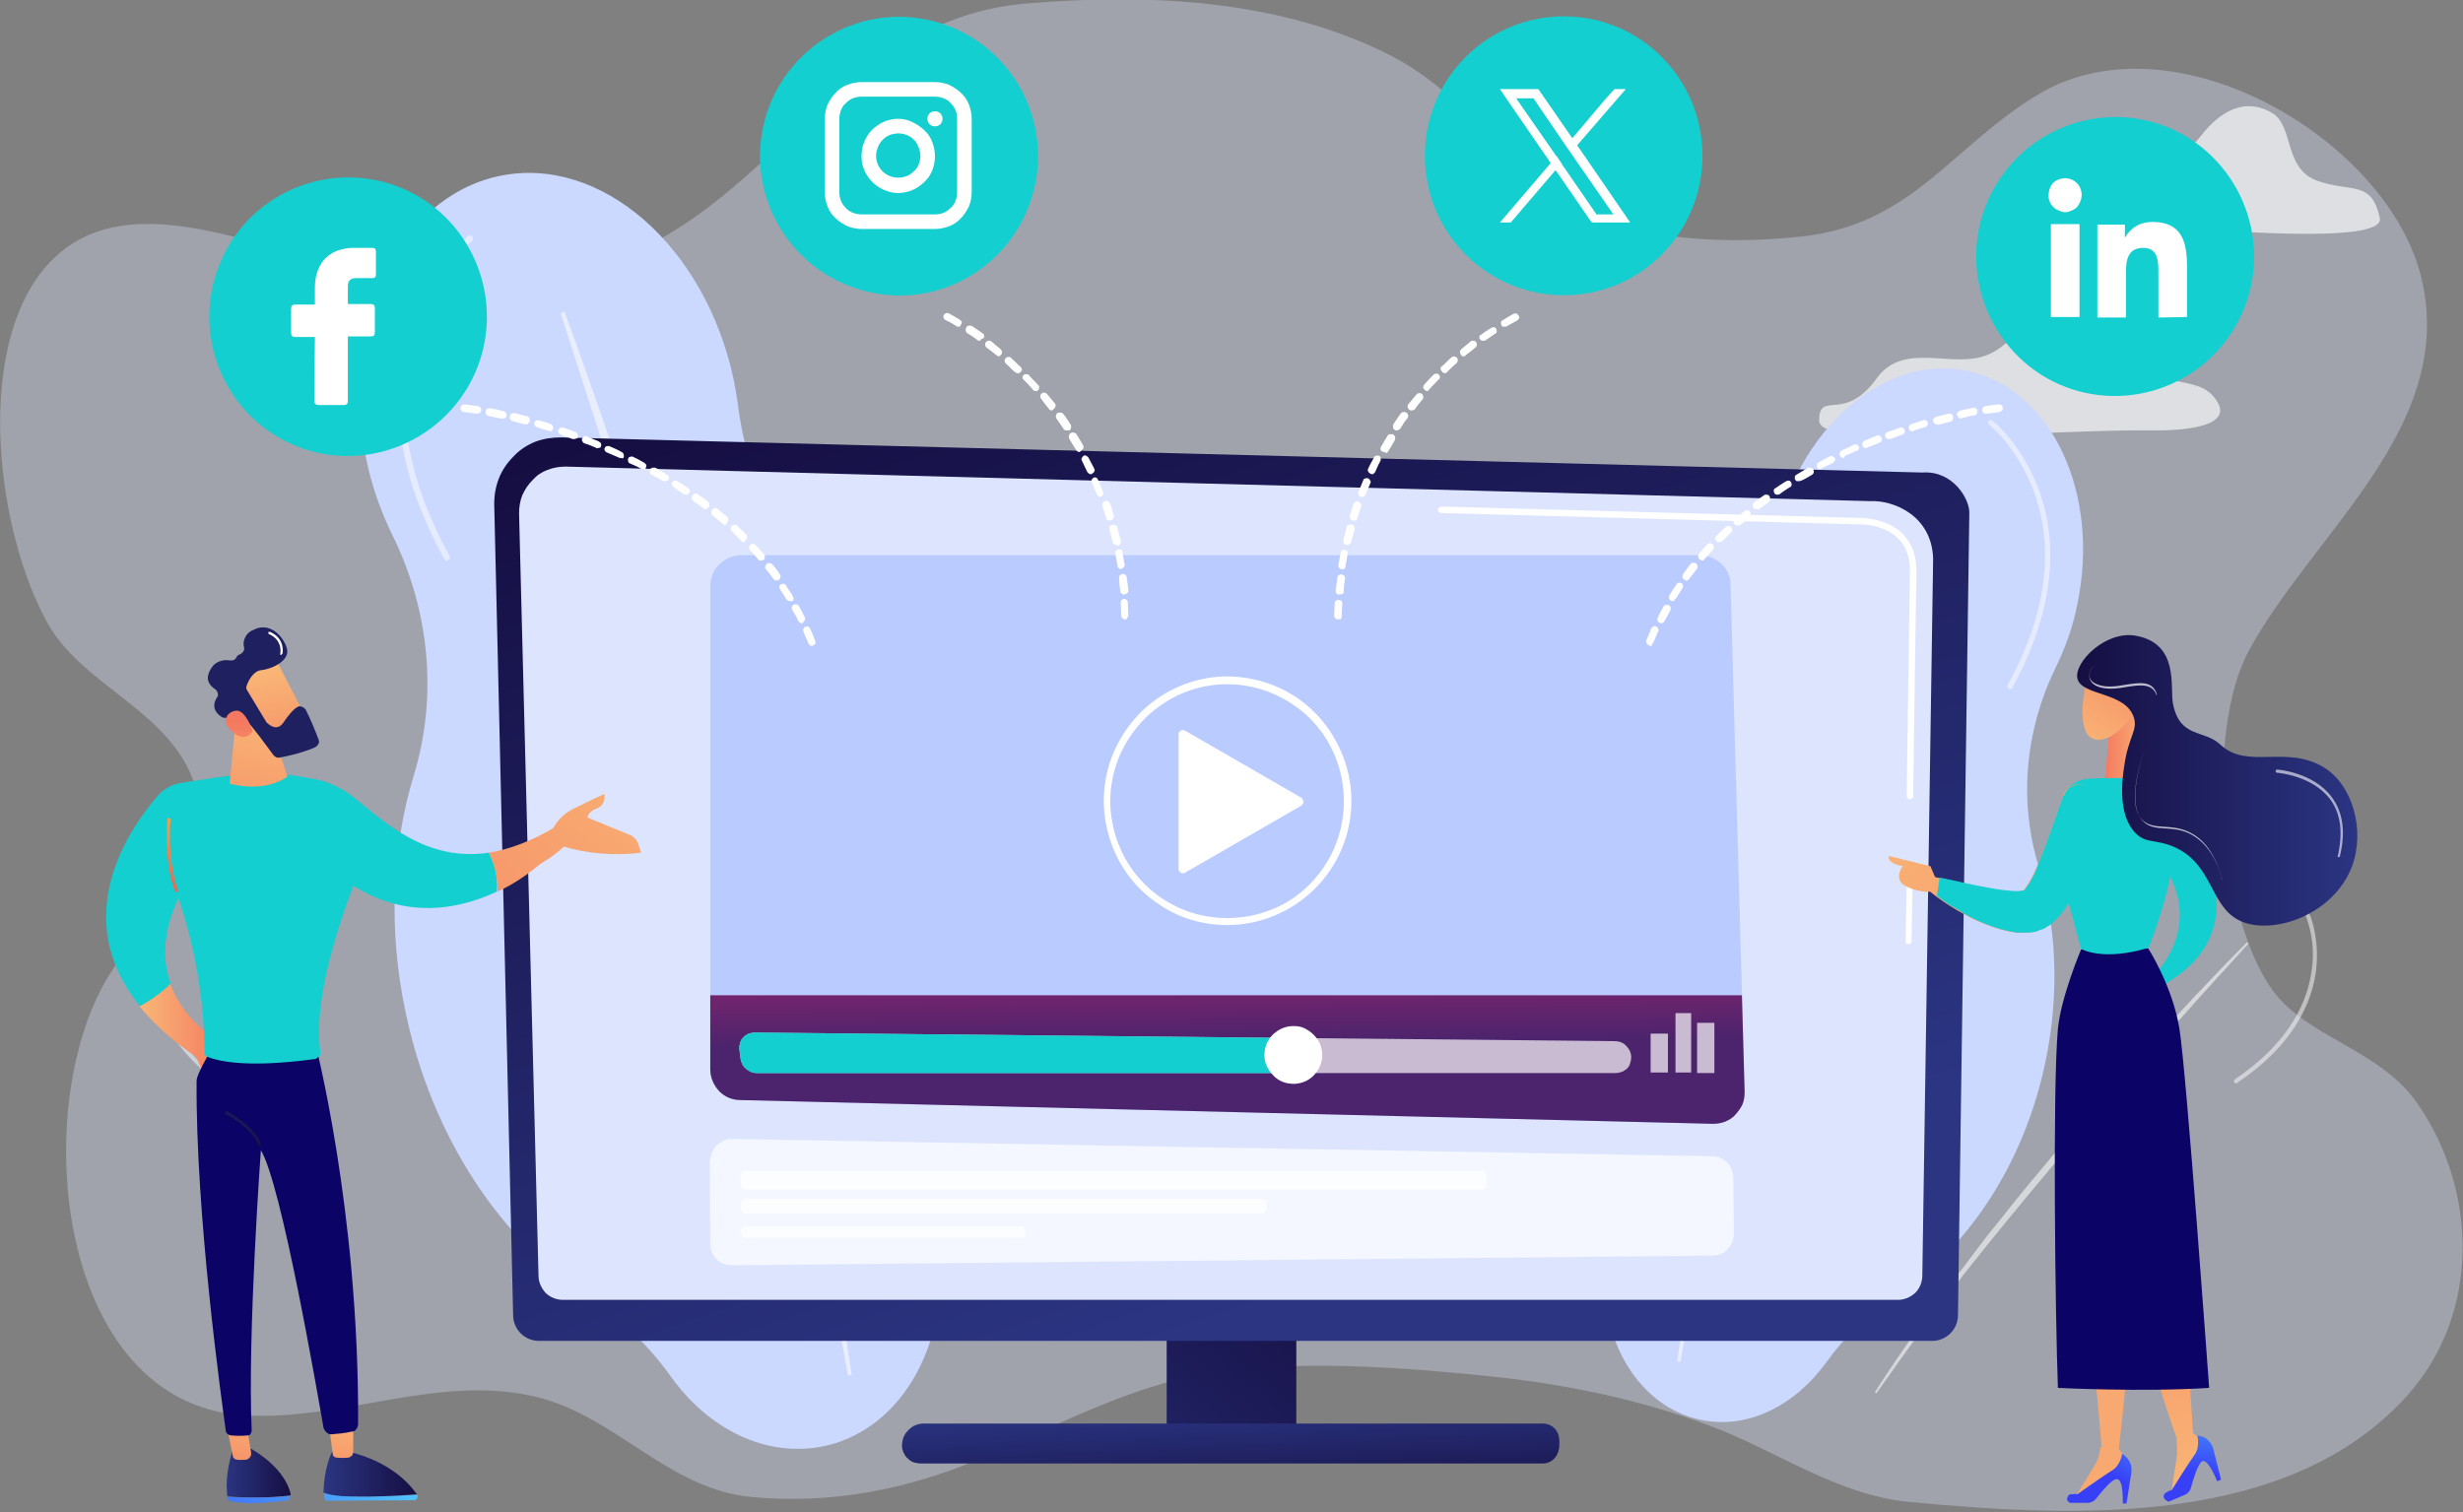 <?xml version="1.0" encoding="utf-8"?>
<!-- Generator: Adobe Illustrator 26.0.0, SVG Export Plug-In . SVG Version: 6.00 Build 0)  -->
<svg version="1.1" id="Layer_1" xmlns="http://www.w3.org/2000/svg" xmlns:xlink="http://www.w3.org/1999/xlink" x="0px" y="0px"
	 viewBox="0 0 456 280" style="enable-background:new 0 0 456 280;" xml:space="preserve">
<rect x="0" y="0" width="456" height="280" fill="#808080" stroke="none"/>
<style type="text/css">
	.st0{clip-path:url(#SVGID_00000003073486128229094600000002205498283448551849_);}
	.st1{opacity:0.7;}
	.st2{opacity:0.5;fill:#DCE5FE;enable-background:new    ;}
	.st3{opacity:0.65;fill:#FFFFFF;enable-background:new    ;}
	.st4{fill:#CBD8FF;}
	.st5{opacity:0.57;fill:#FFFFFF;enable-background:new    ;}
	.st6{opacity:0.5;}
	.st7{fill:#FFFFFF;}
	.st8{opacity:0.5;fill:#FFFFFF;enable-background:new    ;}
	.st9{fill:url(#SVGID_00000143595801319852489960000008182859880135905431_);}
	.st10{fill:url(#SVGID_00000018237392056474142860000009991159839241801639_);}
	.st11{fill:#DDE5FE;}
	.st12{fill:url(#SVGID_00000076567189012862134060000002903812793774968488_);}
	.st13{fill:#14CFCF;}
	.st14{fill:#BACCFF;}
	.st15{fill:url(#SVGID_00000112598462013320551780000003499717386879092909_);}
	.st16{opacity:0.69;fill:#FFFFFF;enable-background:new    ;}
	.st17{fill:url(#SVGID_00000176729810762513816310000015017240470323121836_);}
	.st18{fill:url(#SVGID_00000104682800888590418430000009001667372351787928_);}
	.st19{fill:url(#SVGID_00000075861831102225290790000002428510034762464135_);}
	.st20{fill:url(#SVGID_00000096049617164963885060000009941271760304511903_);}
	.st21{fill:#0C0366;}
	.st22{fill:url(#SVGID_00000155841096627109516910000017721176952002680221_);}
	.st23{fill:url(#SVGID_00000084523495953730220720000017112563588039626886_);}
	.st24{fill:url(#SVGID_00000039841052150825834700000011832793937111136154_);}
	.st25{fill:url(#SVGID_00000071530205624746658350000002064591731146643621_);}
	.st26{fill:url(#SVGID_00000103962327702846088630000012317432524030679937_);}
	.st27{opacity:0.6;fill:#FFFFFF;enable-background:new    ;}
	.st28{opacity:0.72;fill:#FFFFFF;enable-background:new    ;}
	.st29{fill:url(#SVGID_00000166653104317542298750000014409917820725186954_);}
	.st30{fill:url(#SVGID_00000098901720319122563370000005035916867140830345_);}
	.st31{fill:url(#SVGID_00000093881809946487878460000017106714787477094830_);}
	.st32{fill:url(#SVGID_00000103983120374862558510000017341514012739279291_);}
	.st33{fill:url(#SVGID_00000105396763489884736260000003326209391200012697_);}
	.st34{fill:url(#SVGID_00000100343177010942012740000008642681510118543752_);}
	.st35{fill:url(#SVGID_00000066506805409774307530000011047797106914664075_);}
	.st36{fill:url(#SVGID_00000141438428208303354790000002077568929863841973_);}
	.st37{fill:url(#SVGID_00000010999940700421574520000009071095808167738277_);}
	.st38{fill:#1F205F;}
	.st39{fill:url(#SVGID_00000152952358368596108630000010169515318399099023_);}
	.st40{fill:url(#SVGID_00000085952682341308782130000011839804326451500187_);}
	.st41{fill:url(#SVGID_00000155840078464060702430000001421810716436664254_);}
	.st42{fill:url(#SVGID_00000097467350668442643700000012080139067646243775_);}
	.st43{fill:url(#SVGID_00000139254458121656483010000012831234573931655084_);}
</style>
<g>
	<defs>
		<rect id="SVGID_1_" width="456" height="280"/>
	</defs>
	<clipPath id="SVGID_00000041995944449527889940000010231023322446869923_">
		<use xlink:href="#SVGID_1_"  style="overflow:visible;"/>
	</clipPath>
	<g style="clip-path:url(#SVGID_00000041995944449527889940000010231023322446869923_);">
		<g class="st1">
			<path class="st2" d="M416.4,120.4c11.9-21.8,38.2-41.2,32-68.5c-5.8-25.7-45.6-49.5-70.9-34.5c-16.1,9.6-23.4,24.2-44,26.4
				c-15.7,1.7-36.2,0.8-48.6-10c-9.6-8.2-15.6-17.4-27.4-23.5c-20.5-10.5-45.3-11.6-68-9.6c-33.1,3-46.3,36.5-75,47.1
				c-17.6,6.5-37.6,3.8-55.5,0c-16.6-3.5-38.8-13.7-51.5,2.8c-12.1,15.9-7.9,48.1,1.2,64.6c6.2,11.3,21.1,15.8,26.5,27.9
				c5.5,12.4-3.1,23.7-11.5,32.8c-19.2,21-15.8,84.2,21.8,86.2c18,1,36-7.8,53.9-3.4c14.7,3.6,24.2,17,39.7,18.5
				c14.8,1.4,29-1.4,42.4-7.1c15.2-6.5,29.5-14.6,46.3-16.4c16-1.7,33.5-0.4,49.4,1.3c13.6,1.5,26.9,4.3,39.6,9.1
				c12,4.5,23.3,12.7,36.5,14c30.6,2.9,70.3,4.9,92.4-19.7c13.6-15.2,13.1-38.1,1.7-54.3c-6.9-9.8-20.5-12.1-26.7-20.8
				C410.9,169.8,408.2,135.4,416.4,120.4z"/>
		</g>
		<path class="st3" d="M440.6,40.4c-1.5-7.1-5.2-4.7-11.5-6.9c-6.3-2.2-4.4-10-8.3-12.5c-5.2-3.2-9.9-0.2-13.2,4
			c-5.3,7-9,1.3-15.4,4.2c-3.7,1.6-2.1,3.9-7.1,4.8c-3.5,0.6-7.2-0.9-10.6,0.1c-2.5,0.7-4.4,1.9-4.9,4.3c0.7,0.3,1.5,0.6,2.2,0.9
			c9.6,3.5,22.6,2.3,32.3,2.8C407.4,42.4,441.7,45.5,440.6,40.4z"/>
		<path class="st3" d="M388,62.7c-1.2-1.5-2.7-2.6-4.5-3.2c-1.8-0.6-3.7-0.7-5.5-0.2c-4,1-6.3,4.9-10,6.4
			c-6.5,2.7-15.5-2.6-20.5,4.3c-6.1,8.5-10.7,2.1-10.7,7.9c0,5.7,41.8,1.5,62.5,1.8c3,0,15.9-0.2,10.4-6.4c-1.7-1.9-4.2-2.2-6.5-2.7
			c-3-0.6-10.1-0.9-12.3-3.3c-1.2-1.3-1.6-3.1-2.7-4.4L388,62.7z"/>
		<path class="st4" d="M187.6,163.8c-4.3-20.8-15-38-28.7-49c-12.2-9.7-20.2-23.8-22.2-39.3c-0.2-1.6-0.5-3.3-0.8-4.9
			c-5.2-25-24.7-42-43.5-38c-18.8,4-29.8,27.4-24.6,52.4c1,4.9,2.7,9.7,4.9,14.2c6.8,13.8,8.4,29.7,3.9,44.4
			c-4,13.2-4.8,28.4-1.5,43.9c4.9,23.2,17.7,42.1,33.6,52.5c6,4,11.3,9,15.5,14.9c7,9.8,17.7,15.1,28.3,12.9
			c11.4-2.4,19.4-12.9,21.2-26c1.1-7.4,3.4-14.5,7-21.1C189,205.1,192,184.7,187.6,163.8z"/>
		<path class="st5" d="M104.5,57.7c5.9,16,11.3,32.1,16.5,48.3c1.3,4,2.6,8.1,3.8,12.2l1.9,6.1l1.8,6.1c1.2,4.1,2.5,8.1,3.6,12.2
			l3.5,12.3c2.2,8.2,4.5,16.4,6.6,24.7c1,4.1,2.2,8.2,3.1,12.4l2.9,12.4c3.7,16.6,7,33.4,9.5,50.2l-0.7,0.1l-2.3-12.5l-0.6-3.1
			l-0.6-3.1l-1.3-6.2l-1.3-6.2c-0.4-2.1-0.9-4.1-1.4-6.2c-1-4.1-1.9-8.3-2.9-12.4c-4-16.5-8.3-33-12.9-49.4
			c-2.4-8.2-4.7-16.4-7.1-24.5l-1.8-6.1l-1.9-6.1c-1.2-4.1-2.5-8.1-3.7-12.2c-2.5-8.1-5-16.3-7.6-24.4c-2.6-8.1-5.2-16.2-7.8-24.3
			L104.5,57.7z"/>
		<g class="st6">
			<path class="st7" d="M82.7,103.9c-0.1,0-0.2-0.1-0.2-0.1s-0.1-0.1-0.2-0.2C71.1,83.4,72.9,68.2,76.4,59
				c3.8-10,10.1-15.1,10.3-15.3c0.1-0.1,0.1-0.1,0.2-0.1c0.1,0,0.2,0,0.2,0c0.1,0,0.2,0,0.2,0.1c0.1,0,0.1,0.1,0.2,0.2
				c0.1,0.1,0.1,0.1,0.1,0.2c0,0.1,0,0.2,0,0.2c0,0.1,0,0.2-0.1,0.2c0,0.1-0.1,0.1-0.2,0.2c-0.1,0.1-6.3,5.1-9.9,14.8
				c-3.3,8.9-5,23.7,5.8,43.4c0.1,0.1,0.1,0.2,0.1,0.3c0,0.1,0,0.2-0.1,0.3c-0.1,0.1-0.2,0.2-0.3,0.2
				C82.9,103.9,82.8,103.9,82.7,103.9L82.7,103.9z"/>
		</g>
		<g class="st6">
			<path class="st7" d="M43.3,202.4c-0.1,0-0.1,0-0.2,0c-0.1,0-0.1,0-0.2-0.1c-11.5-7.6-14.7-16.2-15.4-22c-0.8-6.3,1.2-10.8,1.2-11
				c0-0.1,0.1-0.1,0.2-0.2c0.1,0,0.2,0,0.3,0c0.1,0,0.2,0.1,0.2,0.2c0,0.1,0,0.2,0,0.3c-1.3,3.4-1.7,7.1-1.2,10.6
				c0.7,5.7,3.9,14,15.1,21.5c0.1,0,0.1,0.1,0.1,0.2c0,0.1,0,0.1,0,0.2c0,0.1,0,0.1-0.1,0.2C43.4,202.4,43.3,202.4,43.3,202.4
				L43.3,202.4z"/>
		</g>
		<path class="st4" d="M285.7,177.1c3.6-17.1,12.4-31.4,23.7-40.4c10.1-8,16.7-19.7,18.3-32.5c0.2-1.3,0.4-2.7,0.7-4.1
			c4.3-20.6,20.4-34.7,35.9-31.4c15.5,3.3,24.6,22.6,20.3,43.2c-0.8,4.1-2.2,8-4,11.7c-5.6,11.4-6.9,24.5-3.2,36.7
			c3.3,10.9,4,23.4,1.3,36.3c-4,19.2-14.6,34.7-27.8,43.4c-5,3.3-9.3,7.4-12.8,12.3c-5.8,8-14.6,12.5-23.3,10.6
			c-9.4-2-16-10.7-17.5-21.5c-0.9-6.1-2.8-12-5.8-17.4C284.5,211.2,282,194.4,285.7,177.1z"/>
		<path class="st5" d="M354.3,89.5c-4.9,13.2-9.3,26.5-13.6,39.9c-1.1,3.3-2.1,6.7-3.1,10.1l-1.5,5l-1.5,5c-1,3.4-2,6.7-3,10.1
			l-2.9,10.1c-1.8,6.8-3.7,13.6-5.4,20.4c-0.9,3.4-1.8,6.8-2.6,10.2l-2.4,10.3c-3.1,13.7-5.8,27.5-7.8,41.5l0.6,0.1l1.9-10.4
			l0.5-2.6l0.5-2.6l1.1-5.2l1.1-5.2c0.4-1.7,0.8-3.4,1.2-5.1c0.8-3.4,1.6-6.8,2.4-10.3c3.3-13.6,6.9-27.2,10.7-40.8
			c2-6.7,3.8-13.5,5.8-20.2l1.5-5.1l1.5-5c1-3.4,2-6.7,3.1-10.1c2-6.7,4.1-13.4,6.3-20.1c2.1-6.7,4.3-13.4,6.5-20.1L354.3,89.5z"/>
		<path class="st8" d="M372.3,127.6c0.1,0,0.1,0,0.2-0.1c0.1,0,0.1-0.1,0.1-0.2c9.1-16.7,7.7-29.2,4.8-36.8
			c-3.1-8.2-8.3-12.5-8.5-12.6c-0.1-0.1-0.2-0.1-0.4-0.1c-0.1,0-0.3,0.1-0.3,0.2c-0.1,0.1-0.1,0.2-0.1,0.4c0,0.1,0.1,0.3,0.2,0.3
			c0.1,0,5.2,4.2,8.2,12.2c2.8,7.4,4.2,19.6-4.8,35.9c-0.1,0.1-0.1,0.3,0,0.4c0,0.1,0.1,0.2,0.2,0.3
			C372,127.6,372.1,127.6,372.3,127.6z"/>
		<path class="st5" d="M416,174.5c-6.4,6.4-12.5,13-18.6,19.7c-1.5,1.7-3,3.4-4.5,5l-2.3,2.5l-2.2,2.5c-1.5,1.7-3,3.4-4.4,5.1
			l-4.4,5.2c-2.9,3.5-5.8,6.9-8.6,10.5c-1.4,1.8-2.9,3.5-4.2,5.3l-4.1,5.4c-5.5,7.2-10.7,14.5-15.6,22.1l0.3,0.2l3.9-5.5l1-1.4
			l1-1.4l2-2.7l2-2.7c0.7-0.9,1.4-1.8,2-2.7c1.4-1.8,2.7-3.6,4.1-5.4c5.6-7.1,11.3-14,17.1-20.9c2.9-3.4,5.8-6.9,8.8-10.3l2.2-2.6
			l2.2-2.5c1.5-1.7,3-3.4,4.5-5.1c3-3.4,6-6.7,9-10.1c3-3.3,6.1-6.7,9.1-10L416,174.5z"/>
		<path class="st8" d="M413.9,200.6c0,0,0.1,0,0.2,0c0.1,0,0.1,0,0.1-0.1c10.8-7.2,13.9-15.3,14.6-20.8c0.7-6-1.1-10.2-1.2-10.4
			c0-0.1-0.1-0.2-0.2-0.2c-0.1,0-0.2,0-0.3,0c-0.1,0-0.2,0.1-0.2,0.2c0,0.1,0,0.2,0,0.3c1.2,3.2,1.6,6.7,1.1,10
			c-0.7,5.4-3.7,13.2-14.3,20.3c-0.1,0.1-0.1,0.1-0.1,0.2c0,0.1,0,0.2,0,0.3C413.7,200.5,413.8,200.6,413.9,200.6z"/>
		
			<linearGradient id="SVGID_00000011023831502523519080000014257879483040994727_" gradientUnits="userSpaceOnUse" x1="186.743" y1="-22.969" x2="248.42" y2="50.755" gradientTransform="matrix(1 0 0 -1 0 282)">
			<stop  offset="0" style="stop-color:#2B3582"/>
			<stop  offset="1" style="stop-color:#150E42"/>
		</linearGradient>
		<path style="fill:url(#SVGID_00000011023831502523519080000014257879483040994727_);" d="M240,243.6H216v24.2H240V243.6z"/>
		
			<linearGradient id="SVGID_00000080176809333891678170000005326114217193264032_" gradientUnits="userSpaceOnUse" x1="252.369" y1="45.156" x2="191.15" y2="228.292" gradientTransform="matrix(1 0 0 -1 0 282)">
			<stop  offset="0" style="stop-color:#2B3582"/>
			<stop  offset="1" style="stop-color:#150E42"/>
		</linearGradient>
		<path style="fill:url(#SVGID_00000080176809333891678170000005326114217193264032_);" d="M95,243.5c0,1.3,0.5,2.5,1.4,3.4
			c0.9,0.9,2.1,1.4,3.4,1.4h257.9c1.3,0,2.5-0.5,3.4-1.4c0.9-0.9,1.4-2.1,1.4-3.4l2.1-148.6c0-2.6-3.1-7.8-8.7-7.4l-252-6.5
			c-1.6,0-3.2,0.2-4.8,0.8c-1.5,0.6-2.9,1.5-4,2.7c-1.2,1.2-2.1,2.5-2.7,4c-0.6,1.5-0.9,3.1-0.9,4.8L95,243.5z"/>
		<path class="st11" d="M99.7,236.2c0,1.2,0.5,2.3,1.3,3.2c0.8,0.8,2,1.3,3.2,1.3h247.2c1.2,0,2.3-0.5,3.2-1.3
			c0.8-0.8,1.3-2,1.3-3.2l2-132.7c-0.2-8-7.3-10.9-11.6-10.7l-241.6-6.4c-1.1,0-2.3,0.2-3.3,0.6c-1.1,0.4-2,1-2.8,1.9
			c-0.8,0.8-1.4,1.7-1.9,2.8c-0.4,1-0.6,2.2-0.6,3.3L99.7,236.2z"/>
		<path class="st7" d="M353.3,174.8c-0.1,0-0.2,0-0.2,0c-0.1,0-0.1-0.1-0.2-0.1s-0.1-0.1-0.1-0.2c0-0.1,0-0.2,0-0.2l0.2-10.9
			c0-0.2,0.1-0.3,0.2-0.4c0.1-0.1,0.3-0.2,0.4-0.2c0.1,0,0.2,0,0.2,0.1c0.1,0,0.1,0.1,0.2,0.1c0.1,0.1,0.1,0.1,0.1,0.2
			c0,0.1,0,0.2,0,0.2l-0.2,10.9c0,0.1,0,0.2-0.1,0.2c0,0.1-0.1,0.1-0.1,0.2c-0.1,0.1-0.1,0.1-0.2,0.1
			C353.4,174.8,353.3,174.8,353.3,174.8z"/>
		<path class="st7" d="M353.6,148c-0.2,0-0.3-0.1-0.4-0.2c-0.1-0.1-0.2-0.3-0.2-0.4l0.6-41.9c0-2.5-0.8-4.5-2.3-5.9
			c-2.8-2.7-7.2-2.5-7.3-2.5l-77.2-2.1c-0.2,0-0.3-0.1-0.4-0.2c-0.1-0.1-0.2-0.3-0.2-0.4c0-0.2,0.1-0.3,0.2-0.4
			c0.1-0.1,0.3-0.2,0.4-0.2l77.2,2.1c0.5,0,5.1-0.1,8.2,2.9c1.7,1.7,2.6,4,2.6,6.8l-0.6,41.9c0,0.2-0.1,0.3-0.2,0.4
			C353.9,147.9,353.8,148,353.6,148z"/>
		
			<linearGradient id="SVGID_00000062189103456610147690000014806446152632441999_" gradientUnits="userSpaceOnUse" x1="227.501" y1="22.107" x2="228.414" y2="1.201" gradientTransform="matrix(1 0 0 -1 0 282)">
			<stop  offset="0" style="stop-color:#2B3582"/>
			<stop  offset="1" style="stop-color:#150E42"/>
		</linearGradient>
		<path style="fill:url(#SVGID_00000062189103456610147690000014806446152632441999_);" d="M285.5,263.6H171.1
			c-0.5,0-1.1,0.1-1.6,0.3c-0.5,0.2-0.9,0.5-1.3,0.9c-0.4,0.4-0.7,0.8-0.9,1.3s-0.3,1-0.3,1.6c0,0.5,0.1,0.9,0.3,1.3
			c0.2,0.4,0.4,0.8,0.8,1.1c0.3,0.3,0.7,0.6,1.1,0.7s0.9,0.2,1.3,0.2h115.1c1.9,0,3.1-1.6,3.1-3.5v-0.6
			C288.7,265,287.5,263.6,285.5,263.6z"/>
		<path class="st13" d="M307.7,47.1c10-10.1,10-26.4,0-36.5c-10-10.1-26.3-10.1-36.4,0c-10,10.1-10,26.4,0,36.5
			C281.4,57.2,297.7,57.2,307.7,47.1z"/>
		<path class="st13" d="M191.3,35.6C195,21.9,186.9,7.7,173.1,4c-13.7-3.7-27.8,4.5-31.5,18.2c-3.7,13.8,4.5,27.9,18.2,31.6
			C173.5,57.6,187.6,49.4,191.3,35.6z"/>
		<path class="st14" d="M317.1,208.1l-180.1-4.4c-1.5,0-2.9-0.7-3.9-1.7c-1-1.1-1.6-2.5-1.6-4v-89.5c0-1.5,0.6-3,1.7-4
			c1.1-1.1,2.5-1.7,4-1.7h177.5c1.5,0,2.9,0.6,4,1.6c1.1,1,1.7,2.5,1.7,3.9l2.6,93.8c0,0.8-0.1,1.6-0.4,2.3
			c-0.3,0.7-0.7,1.4-1.3,1.9c-0.5,0.6-1.2,1-1.9,1.3C318.7,208,317.9,208.1,317.1,208.1z"/>
		
			<linearGradient id="SVGID_00000031925066777166480450000009767213190047177098_" gradientUnits="userSpaceOnUse" x1="226.882" y1="120.451" x2="227.18" y2="89.061" gradientTransform="matrix(1 0 0 -1 0 282)">
			<stop  offset="0" style="stop-color:#CB236D"/>
			<stop  offset="1" style="stop-color:#4C246D"/>
		</linearGradient>
		<path style="fill:url(#SVGID_00000031925066777166480450000009767213190047177098_);" d="M131.5,184.4V198c0,1.5,0.6,2.9,1.6,4
			c1,1.1,2.5,1.7,3.9,1.7l180.1,4.4c0.8,0,1.5-0.1,2.3-0.4c0.7-0.3,1.4-0.7,1.9-1.3c0.5-0.6,1-1.2,1.3-1.9c0.3-0.7,0.4-1.5,0.4-2.3
			l-0.5-17.9H131.5z"/>
		<path class="st16" d="M136.9,194.4l0.2,1.6c0.1,0.7,0.4,1.4,1,1.9s1.2,0.8,2,0.8h159c0.4,0,0.8-0.1,1.1-0.2c0.4-0.1,0.7-0.4,1-0.6
			c0.3-0.3,0.5-0.6,0.6-1c0.1-0.4,0.2-0.7,0.2-1.1c0-0.8-0.3-1.5-0.9-2.1c-0.5-0.6-1.3-0.9-2.1-0.9l-159.2-1.6
			c-0.4,0-0.8,0.1-1.2,0.2c-0.4,0.2-0.7,0.4-1,0.7c-0.3,0.3-0.5,0.7-0.6,1.1C136.9,193.6,136.8,194,136.9,194.4z"/>
		<path class="st13" d="M238.6,196.8c-0.2-1.5-0.4-3.1-0.6-4.6l-98.2-1c-0.4,0-0.8,0.1-1.2,0.2c-0.4,0.2-0.7,0.4-1,0.7
			c-0.3,0.3-0.5,0.7-0.6,1.1c-0.1,0.4-0.2,0.8-0.1,1.2l0.2,1.6c0.1,0.7,0.4,1.4,1,1.9s1.2,0.8,2,0.8h99
			C238.8,198.1,238.7,197.4,238.6,196.8z"/>
		<path class="st7" d="M244.8,195.3c0,1.1-0.3,2.1-0.9,3c-0.6,0.9-1.4,1.6-2.4,2c-1,0.4-2,0.5-3.1,0.3c-1-0.2-2-0.7-2.7-1.5
			c-0.7-0.7-1.3-1.7-1.5-2.7c-0.2-1-0.1-2.1,0.3-3.1c0.4-1,1.1-1.8,2-2.4c0.9-0.6,1.9-0.9,3-0.9c0.7,0,1.4,0.1,2,0.4
			c0.6,0.3,1.2,0.7,1.7,1.2c0.5,0.5,0.9,1.1,1.2,1.7C244.6,193.9,244.8,194.6,244.8,195.3z"/>
		<path class="st16" d="M308.8,191.4h-3.2v7.2h3.2V191.4z"/>
		<path class="st16" d="M317.4,189.4h-3.2v9.3h3.2V189.4z"/>
		<path class="st16" d="M313.1,187.6h-2.9v11h2.9V187.6z"/>
		<path class="st16" d="M131.4,215.1l0.1,15.3c0,0.5,0.1,1,0.3,1.5c0.2,0.5,0.5,0.9,0.9,1.3c0.4,0.4,0.8,0.7,1.3,0.8
			c0.5,0.2,1,0.3,1.5,0.3l181.6-1.8c1,0,2.1-0.4,2.8-1.2c0.7-0.8,1.1-1.8,1.1-2.8l-0.1-10.4c0-1-0.4-2-1.1-2.8
			c-0.7-0.7-1.7-1.2-2.7-1.2l-181.6-3.2c-0.5,0-1.1,0.1-1.5,0.3s-0.9,0.5-1.3,0.9c-0.4,0.4-0.7,0.8-0.9,1.3
			C131.6,214,131.4,214.6,131.4,215.1z"/>
		<path class="st16" d="M274.2,216.8H138.1c-0.6,0-1,0.5-1,1v1.5c0,0.6,0.5,1,1,1h136.1c0.6,0,1-0.5,1-1v-1.5
			C275.2,217.3,274.7,216.8,274.2,216.8z"/>
		<path class="st16" d="M233.5,222h-95.4c-0.6,0-1,0.5-1,1v0.7c0,0.6,0.5,1,1,1h95.4c0.6,0,1-0.5,1-1V223
			C234.5,222.4,234.1,222,233.5,222z"/>
		<path class="st16" d="M189,227.1h-51c-0.5,0-0.9,0.4-0.9,1v0.1c0,0.5,0.4,1,0.9,1h51c0.5,0,0.9-0.4,0.9-1v-0.1
			C189.9,227.6,189.5,227.1,189,227.1z"/>
		<path class="st7" d="M240.9,147.7l-21.5-12.4c-0.1-0.1-0.2-0.1-0.4-0.1s-0.3,0-0.4,0.1c-0.1,0.1-0.2,0.2-0.3,0.3
			c-0.1,0.1-0.1,0.3-0.1,0.4v24.9c0,0.1,0,0.3,0.1,0.4c0.1,0.1,0.2,0.2,0.3,0.3c0.1,0.1,0.3,0.1,0.4,0.1c0.1,0,0.3,0,0.4-0.1
			l21.5-12.4c0.1-0.1,0.2-0.2,0.3-0.3c0.1-0.1,0.1-0.3,0.1-0.4c0-0.1,0-0.3-0.1-0.4C241.1,147.8,241,147.7,240.9,147.7z"/>
		<path class="st7" d="M227.2,171.3c-4.5,0-9-1.3-12.7-3.9c-3.8-2.5-6.7-6.1-8.4-10.3c-1.7-4.2-2.2-8.8-1.3-13.3
			c0.9-4.5,3.1-8.5,6.3-11.8c3.2-3.2,7.3-5.4,11.7-6.3c4.4-0.9,9-0.4,13.2,1.3c4.2,1.7,7.8,4.7,10.3,8.5s3.9,8.2,3.9,12.8
			c0,6.1-2.4,11.9-6.7,16.2C239.1,168.9,233.2,171.3,227.2,171.3z M227.2,126.7c-4.3,0-8.5,1.3-12,3.7c-3.6,2.4-6.3,5.8-8,9.7
			c-1.6,4-2.1,8.3-1.2,12.5c0.8,4.2,2.9,8.1,5.9,11.1c3,3,6.9,5.1,11.1,5.9c4.2,0.8,8.5,0.4,12.5-1.2c4-1.6,7.3-4.4,9.7-8
			c2.4-3.6,3.6-7.8,3.6-12.1c0-5.8-2.3-11.3-6.3-15.3C238.4,129,232.9,126.7,227.2,126.7z"/>
		<path class="st13" d="M87.9,69.2c5.8-13,0-28.3-12.9-34.1c-13-5.8-28.2,0-34,13c-5.8,13,0,28.3,12.9,34.1
			C66.8,88,82,82.2,87.9,69.2z"/>
		<path class="st13" d="M414,60.2c7-12.4,2.6-28.1-9.7-35.2c-12.4-7-28.1-2.6-35.1,9.8c-7,12.4-2.6,28.1,9.7,35.2
			C391.3,77,407,72.6,414,60.2z"/>
		
			<linearGradient id="SVGID_00000069370416253545338580000000727929258793599367_" gradientUnits="userSpaceOnUse" x1="413.329" y1="6.72" x2="385.927" y2="77.062" gradientTransform="matrix(1 0 0 -1 0 282)">
			<stop  offset="0" style="stop-color:#F9B776"/>
			<stop  offset="1" style="stop-color:#F47960"/>
		</linearGradient>
		<path style="fill:url(#SVGID_00000069370416253545338580000000727929258793599367_);" d="M391.6,211.1l9.7,2.4l-2.4,18.2
			c0,0,3.6,3.6,4.8,8.5c1.2,4.8,2.3,25.2,2.3,25.2l2.3,1.4l0.3,1.2l-6.7,9l1.1-7.2c0.2-1.1-0.1-3.4,0-3.5c-3.6-9.7-11.4-37-11.4-37
			L391.6,211.1z"/>
		
			<linearGradient id="SVGID_00000163788389345385189320000013553925805439183539_" gradientUnits="userSpaceOnUse" x1="413.83" y1="-219.719" x2="323.197" y2="836.524" gradientTransform="matrix(1 0 0 -1 0 282)">
			<stop  offset="0" style="stop-color:#F9B776"/>
			<stop  offset="1" style="stop-color:#F47960"/>
		</linearGradient>
		<path style="fill:url(#SVGID_00000163788389345385189320000013553925805439183539_);" d="M388.8,268h0.3
			c-0.5-5.8-2.6-31.5-4.7-41.2c-2.4-10.9,3.6-32.7,3.6-32.7l10.9,10.9l-6,20.6c4.1,6.2-0.7,42.7-0.6,42.6v0.1l1.6,2.2l-0.2,1.2
			l-9.6,5.7l3.8-6.2C388.4,270.3,388.8,269.2,388.8,268z"/>
		<path class="st13" d="M401,145.9c0,0,21.2,23.9,0,36.2l-2.1-1.6c0,0,10.5-10.1,0-22.4L401,145.9z"/>
		
			<linearGradient id="SVGID_00000153666355237628562400000003549585028037072043_" gradientUnits="userSpaceOnUse" x1="401.087" y1="26.079" x2="390.934" y2="8.937" gradientTransform="matrix(1 0 0 -1 0 282)">
			<stop  offset="0" style="stop-color:#53D8FF"/>
			<stop  offset="1" style="stop-color:#3840F7"/>
		</linearGradient>
		<path style="fill:url(#SVGID_00000153666355237628562400000003549585028037072043_);" d="M383.4,278.3h3.1c0.3,0,0.6-0.1,0.8-0.2
			c0.3-0.1,0.5-0.3,0.7-0.5c1-1.2,2.9-3.7,3.9-3.7c1.3-0.1,1.1,4.5,1.1,4.5h0.7l0.9-5.7c0.1-0.7,0-1.4-0.3-2
			c-0.3-0.6-0.8-1.1-1.4-1.5c0,0-0.3,2.2-1.9,3.1c-1.6,1-6.4,4.4-6.4,4.4c-0.4-0.1-0.8,0-1.2,0c-0.2,0-0.4,0.1-0.5,0.3
			c-0.1,0.2-0.2,0.4-0.2,0.6c0,0.2,0.1,0.4,0.3,0.5C383,278.2,383.2,278.3,383.4,278.3z"/>
		
			<linearGradient id="SVGID_00000163042512688563271120000011987491913990363061_" gradientUnits="userSpaceOnUse" x1="408.876" y1="28.995" x2="406.235" y2="9.249" gradientTransform="matrix(1 0 0 -1 0 282)">
			<stop  offset="0" style="stop-color:#53D8FF"/>
			<stop  offset="1" style="stop-color:#3840F7"/>
		</linearGradient>
		<path style="fill:url(#SVGID_00000163042512688563271120000011987491913990363061_);" d="M401.7,278l2.8-1.2
			c0.3-0.1,0.5-0.3,0.7-0.5c0.2-0.2,0.3-0.5,0.4-0.7c0.4-1.5,1.3-4.5,2.1-5c1.1-0.6,2.8,3.7,2.8,3.7l0.7-0.3l-1.4-5.6
			c-0.2-0.7-0.5-1.3-1.1-1.8c-0.5-0.5-1.2-0.7-1.9-0.8c0,0,0.6,2.1-0.5,3.6c-1.1,1.5-4.2,6.5-4.2,6.5c-0.4,0.1-0.8,0.3-1.1,0.5
			c-0.2,0.1-0.3,0.3-0.4,0.5c-0.1,0.2,0,0.4,0.1,0.6c0.1,0.2,0.3,0.3,0.5,0.4C401.3,278.1,401.5,278.1,401.7,278z"/>
		<path class="st21" d="M385.3,175.8c0,0-3.7,8.7-4.3,14.7c-1,11-0.5,53,0,66.5c0,0,15.7,0.8,28,0c0,0-4.2-58.5-5.5-66.5
			c-1.3-8-5.8-14.9-5.8-14.9L385.3,175.8z"/>
		
			<linearGradient id="SVGID_00000060006001426879658190000003688246006764364991_" gradientUnits="userSpaceOnUse" x1="397.829" y1="143.925" x2="389.617" y2="143.925" gradientTransform="matrix(1 0 0 -1 0 282)">
			<stop  offset="0" style="stop-color:#F9B776"/>
			<stop  offset="1" style="stop-color:#F47960"/>
		</linearGradient>
		<path style="fill:url(#SVGID_00000060006001426879658190000003688246006764364991_);" d="M390.5,135.7l-0.9,10.2h8.2l-2-15.6
			L390.5,135.7z"/>
		<path class="st13" d="M400.3,144.4c-2.8-0.2-9.2-0.5-13.7-0.2c-1.2,0.1-2.2,0.5-3.1,1.2c-0.9,0.8-1.5,1.8-1.7,2.9l-1.1,5.3
			c-0.4,2-0.3,4,0.2,5.9l4.4,16.2c0,0,3.9,2.4,12.5-0.2c0,0,7.5-18,4.5-29.6c-0.1-0.4-0.4-0.8-0.7-1.1
			C401.1,144.6,400.7,144.5,400.3,144.4z"/>
		
			<linearGradient id="SVGID_00000041268102284284038860000005632192164986161849_" gradientUnits="userSpaceOnUse" x1="349.634" y1="139.181" x2="420.73" y2="98.567" gradientTransform="matrix(1 0 0 -1 0 282)">
			<stop  offset="0" style="stop-color:#F9B776"/>
			<stop  offset="1" style="stop-color:#F47960"/>
		</linearGradient>
		<path style="fill:url(#SVGID_00000041268102284284038860000005632192164986161849_);" d="M382,147.4c-1.2,3.2-2.3,6.5-3.5,9.7
			c-0.6,1.6-1.2,3.1-1.9,4.5c-0.3,0.7-0.7,1.4-1,1.9c-0.3,0.5-0.6,0.9-0.9,1.3c0,0,0.1,0.1,0.1,0.1l-1.1,0.2h-1
			c-1.6-0.1-3.2-0.3-4.7-0.6c-3.3-0.6-6.8-1.5-10.3-2.2c-0.3-0.1-0.5,0-0.8,0.1c-0.2,0.1-0.4,0.3-0.6,0.6c-0.1,0.2-0.2,0.5-0.1,0.8
			c0.1,0.3,0.2,0.5,0.4,0.7c1.4,1.2,2.9,2.3,4.5,3.3c0.8,0.5,1.6,1,2.4,1.4c0.8,0.5,1.7,0.9,2.5,1.3c1.8,0.8,3.7,1.5,5.6,1.9
			c0.5,0.1,1.1,0.2,1.6,0.3c0.6,0,1.3,0.1,1.9,0c0.4,0,0.7-0.1,1.1-0.1c0.2,0,0.4-0.1,0.6-0.1c0.2-0.1,0.5-0.2,0.7-0.3
			c0.4-0.2,0.9-0.4,1.3-0.6c0.3-0.2,0.7-0.5,1-0.7c1-0.8,1.8-1.8,2.5-2.9c0.6-0.9,1.1-1.8,1.6-2.8c0.9-1.7,1.6-3.6,2.1-5.4
			c1.1-3.6,1.9-7.3,2.2-11c0.1-0.8-0.2-1.6-0.6-2.2c-0.5-0.6-1.2-1.1-1.9-1.3c-0.8-0.2-1.6-0.1-2.3,0.3c-0.7,0.4-1.2,1-1.5,1.7
			L382,147.4z"/>
		
			<linearGradient id="SVGID_00000058580228272650762370000004426168094883600308_" gradientUnits="userSpaceOnUse" x1="342.597" y1="126.861" x2="413.693" y2="86.251" gradientTransform="matrix(1 0 0 -1 0 282)">
			<stop  offset="0" style="stop-color:#F9B776"/>
			<stop  offset="1" style="stop-color:#F47960"/>
		</linearGradient>
		<path style="fill:url(#SVGID_00000058580228272650762370000004426168094883600308_);" d="M358.9,163.9l-1.5-3.5l-7.7-1.9
			c0,0-0.6,1.3,2.6,1.9c0,0-1.2,1.3-0.5,2.8S358.9,166.3,358.9,163.9z"/>
		<path class="st13" d="M378.5,157.1c1.2-3.1,2.3-6.5,3.5-9.7l0.1-0.1c0.3-0.7,0.8-1.4,1.5-1.7s1.5-0.5,2.3-0.3
			c0.8,0.2,1.5,0.6,1.9,1.3c0.5,0.6,0.7,1.4,0.6,2.2c-0.3,3.7-1.1,7.4-2.2,11c-0.6,1.9-1.3,3.7-2.1,5.4c-0.5,1-1,1.9-1.6,2.8
			c-0.7,1.1-1.5,2-2.5,2.9c-0.3,0.3-0.6,0.5-1,0.7c-0.4,0.3-0.8,0.5-1.3,0.6c-0.2,0.1-0.5,0.2-0.7,0.3c-0.2,0-0.4,0.1-0.6,0.1
			c-0.4,0.1-0.7,0.1-1.1,0.1c-0.6,0-1.3,0-1.9,0c-0.6-0.1-1.1-0.2-1.6-0.3c-1.9-0.4-3.8-1.1-5.6-1.9c-0.9-0.4-1.7-0.8-2.5-1.3
			c-0.8-0.5-1.6-1-2.4-1.4c-0.9-0.6-1.8-1.2-2.7-1.9l0.5-3.4c3.1,0.6,6.1,1.4,9.1,1.9c1.6,0.3,3.1,0.5,4.7,0.6h1l1.1-0.2
			c0,0-0.2,0-0.1-0.1c0.3-0.4,0.6-0.8,0.9-1.3c0.3-0.6,0.7-1.2,1-1.9C377.3,160.2,377.9,158.7,378.5,157.1z"/>
		
			<linearGradient id="SVGID_00000070090558598186263110000010574470597588604071_" gradientUnits="userSpaceOnUse" x1="384.127" y1="143.942" x2="400.14" y2="167.29" gradientTransform="matrix(1 0 0 -1 0 282)">
			<stop  offset="0" style="stop-color:#F9B776"/>
			<stop  offset="1" style="stop-color:#F47960"/>
		</linearGradient>
		<path style="fill:url(#SVGID_00000070090558598186263110000010574470597588604071_);" d="M387,123.9c-0.3,0.2-2.6,8.4-0.7,11.8
			c1.9,3.4,7.8-0.4,9.4-5.4C397.4,125.4,394.8,119.3,387,123.9z"/>
		
			<linearGradient id="SVGID_00000151501492025877676080000007460895824007453861_" gradientUnits="userSpaceOnUse" x1="436.443" y1="137.486" x2="384.465" y2="137.486" gradientTransform="matrix(1 0 0 -1 0 282)">
			<stop  offset="0" style="stop-color:#2B3582"/>
			<stop  offset="1" style="stop-color:#150E42"/>
		</linearGradient>
		<path style="fill:url(#SVGID_00000151501492025877676080000007460895824007453861_);" d="M402.3,130.3c1.3,6.5,5.7,4.7,8.8,7.6
			c5,4.7,12.3-0.1,19.3,4.3c5.1,3.2,7.5,11.4,5.1,18.1c-3.4,9.2-14.9,13-20.8,10.2c-5.7-2.7-4.9-10.7-12.5-13.8
			c-3.2-1.3-4.9-0.5-6.8-2.4c-3.4-3.4-2.5-10-2.1-12.6c0.8-5.5,2.6-6.5,1.7-9c-1.7-4.7-9.7-3.8-10.4-7.1c-0.6-3,5.2-8.8,10.7-7.9
			C403.6,119.1,401.7,127.4,402.3,130.3z"/>
		<path class="st27" d="M433,158.7c0,0,0.1,0,0.1,0c0,0,0.1-0.1,0.1-0.1c1.1-4.5,0.6-8.2-1.5-11c-3.4-4.6-10-5.1-10.1-5.1
			c-0.1,0-0.1,0-0.2,0.1c0,0-0.1,0.1-0.1,0.2c0,0.1,0,0.1,0.1,0.2c0,0,0.1,0.1,0.2,0.1c0.1,0,6.5,0.5,9.8,4.9
			c2,2.7,2.4,6.2,1.4,10.6c0,0.1,0,0.1,0,0.2C432.8,158.7,432.9,158.7,433,158.7L433,158.7z"/>
		<path class="st28" d="M411.3,162.9L411.3,162.9C411.3,162.9,411.3,162.9,411.3,162.9c0.1-0.1,0.1-0.1,0.1-0.1
			c-1.1-4.1-2.9-6.9-5.5-8.4c-1.9-1.1-3.7-1.2-5.2-1.3c-1.6-0.1-2.8-0.2-3.9-1.1c-2.2-1.9-2-6.6,0.4-13.8c0,0,0,0,0,0c0,0,0,0,0,0
			c0,0,0,0,0,0c0,0,0,0,0,0c0,0,0,0,0,0c0,0,0,0,0,0c0,0,0,0,0,0c0,0,0,0,0,0c-2.4,7.3-2.5,12-0.3,14c1.1,1,2.4,1.1,4,1.2
			c1.5,0.1,3.3,0.2,5.1,1.3c2.5,1.5,4.4,4.2,5.4,8.2C411.2,162.8,411.2,162.8,411.3,162.9C411.2,162.9,411.2,162.9,411.3,162.9z"/>
		<path class="st28" d="M399.2,128.7L399.2,128.7c0.1,0,0.1,0,0.1-0.1s0-0.1,0-0.1c-0.8-2.5-3.2-2.1-5.8-1.7
			c-1.6,0.3-3.3,0.5-4.7,0.1c-1.1-0.3-1.7-0.8-1.9-1.4c-0.3-1.1,0.8-2.3,0.8-2.4c0,0,0,0,0,0c0,0,0,0,0,0c0,0,0,0,0,0c0,0,0,0,0,0
			c0,0,0,0,0,0c0,0,0,0,0,0c0,0,0,0,0,0c0,0,0,0,0,0c0,0.1-1.2,1.3-0.8,2.6c0.2,0.7,0.9,1.3,2,1.6c1.5,0.4,3.2,0.2,4.8-0.1
			c2.6-0.4,4.8-0.7,5.6,1.6C399.1,128.6,399.1,128.7,399.2,128.7C399.1,128.7,399.2,128.7,399.2,128.7z"/>
		
			<linearGradient id="SVGID_00000160191788485032726340000003481963150417744020_" gradientUnits="userSpaceOnUse" x1="25.783" y1="91.655" x2="41.739" y2="91.655" gradientTransform="matrix(1 0 0 -1 0 282)">
			<stop  offset="0" style="stop-color:#F9B776"/>
			<stop  offset="1" style="stop-color:#F47960"/>
		</linearGradient>
		<path style="fill:url(#SVGID_00000160191788485032726340000003481963150417744020_);" d="M31.5,182.1c-1.6,1.8-4,3.3-5.7,4.2
			c2.5,3.1,6,6.3,10.5,9.4l1.3,2.9l4.2-5C41.7,193.6,34.3,189.9,31.5,182.1z"/>
		
			<linearGradient id="SVGID_00000031166115796447695850000011726234758198974127_" gradientUnits="userSpaceOnUse" x1="41.816" y1="9.368" x2="53.776" y2="9.368" gradientTransform="matrix(1 0 0 -1 0 282)">
			<stop  offset="0" style="stop-color:#2B3582"/>
			<stop  offset="1" style="stop-color:#150E42"/>
		</linearGradient>
		<path style="fill:url(#SVGID_00000031166115796447695850000011726234758198974127_);" d="M53.8,276.9c0-0.1,0-0.2,0-0.3
			c-1.3-5.4-8-8.7-8-8.7l-2.6,0.2c-1.5,4.7-1.3,7.6-1.1,8.9l0,0.1C45.9,277.4,49.9,277.4,53.8,276.9z"/>
		
			<linearGradient id="SVGID_00000119824516724297364060000014288509277199267463_" gradientUnits="userSpaceOnUse" x1="71.807" y1="23.453" x2="28.204" y2="-10.685" gradientTransform="matrix(1 0 0 -1 0 282)">
			<stop  offset="0" style="stop-color:#53D8FF"/>
			<stop  offset="1" style="stop-color:#3840F7"/>
		</linearGradient>
		<path style="fill:url(#SVGID_00000119824516724297364060000014288509277199267463_);" d="M42,277.2c0,0.2,0.2,0.4,0.3,0.5
			c0.1,0.2,0.3,0.3,0.5,0.3c3.1,0.7,8,0.1,10.1-0.1c0.2,0,0.4-0.2,0.6-0.3c0.1-0.2,0.2-0.4,0.2-0.6C49.9,277.4,45.9,277.4,42,277.2z
			"/>
		
			<linearGradient id="SVGID_00000134216507050642994010000002317429443173855619_" gradientUnits="userSpaceOnUse" x1="45.148" y1="23.021" x2="42.852" y2="3.031" gradientTransform="matrix(1 0 0 -1 0 282)">
			<stop  offset="0" style="stop-color:#F9B776"/>
			<stop  offset="1" style="stop-color:#F47960"/>
		</linearGradient>
		<path style="fill:url(#SVGID_00000134216507050642994010000002317429443173855619_);" d="M42,264.2l1.1,5.4c0,0.2,0.1,0.4,0.3,0.5
			c0.1,0.1,0.3,0.2,0.5,0.2c0.6,0.1,1.2,0,1.7,0c0.3-0.1,0.5-0.2,0.7-0.5c0.2-0.2,0.2-0.5,0.2-0.8l-0.8-4.8L42,264.2z"/>
		
			<linearGradient id="SVGID_00000146463199105165666960000010467694847205583757_" gradientUnits="userSpaceOnUse" x1="79.502" y1="13.621" x2="35.899" y2="-20.517" gradientTransform="matrix(1 0 0 -1 0 282)">
			<stop  offset="0" style="stop-color:#53D8FF"/>
			<stop  offset="1" style="stop-color:#3840F7"/>
		</linearGradient>
		<path style="fill:url(#SVGID_00000146463199105165666960000010467694847205583757_);" d="M65.2,277.1c-2.9-0.1-4.4-0.4-5.2-0.7
			c0,0.3,0,0.6,0,0.9c0,0.2,0.1,0.3,0.2,0.4c0.1,0.1,0.2,0.2,0.4,0.2l16.1-0.1c0.1,0,0.2-0.1,0.3-0.1c0.1-0.1,0.2-0.2,0.2-0.3
			c0.1-0.1,0.1-0.2,0.1-0.3s0-0.2-0.1-0.3C73.2,277,69.2,277.2,65.2,277.1z"/>
		
			<linearGradient id="SVGID_00000142136592042880110290000007492235923754780289_" gradientUnits="userSpaceOnUse" x1="60.027" y1="9.057" x2="77.243" y2="9.057" gradientTransform="matrix(1 0 0 -1 0 282)">
			<stop  offset="0" style="stop-color:#2B3582"/>
			<stop  offset="1" style="stop-color:#150E42"/>
		</linearGradient>
		<path style="fill:url(#SVGID_00000142136592042880110290000007492235923754780289_);" d="M77.2,276.7c0,0,0-0.1-0.1-0.1
			c-1.4-2-5-5.9-12.2-7.7l-3.4-0.1c0,0-1.5,2.7-1.6,7.6c0.8,0.3,2.3,0.7,5.2,0.7C69.3,277.2,73.3,277,77.2,276.7z"/>
		
			<linearGradient id="SVGID_00000139979624754981775520000014088812235814488490_" gradientUnits="userSpaceOnUse" x1="63.754" y1="20.886" x2="61.453" y2="0.891" gradientTransform="matrix(1 0 0 -1 0 282)">
			<stop  offset="0" style="stop-color:#F9B776"/>
			<stop  offset="1" style="stop-color:#F47960"/>
		</linearGradient>
		<path style="fill:url(#SVGID_00000139979624754981775520000014088812235814488490_);" d="M60.9,263.6c0,0.3,0.5,4.1,0.7,5.7
			c0,0.2,0.1,0.3,0.2,0.4c0.1,0.1,0.3,0.2,0.4,0.2c0.8,0.1,1.6,0.1,2.4,0c0.2-0.1,0.4-0.2,0.6-0.4c0.1-0.2,0.2-0.4,0.2-0.6v-6.1
			L60.9,263.6z"/>
		<path class="st21" d="M58.2,192.5c0,0,8.3,31.5,8.1,71.1c0,0.4-0.1,0.7-0.3,1s-0.5,0.5-0.9,0.5c-1.3,0.3-2.5,0.4-3.8,0.5
			c-0.3,0-0.6-0.1-0.9-0.4c-0.2-0.2-0.4-0.5-0.5-0.8c-1.2-6.8-7.8-45.2-11.6-51.4c0,0-2.5,34.2-1.7,51.9c0,0.2-0.1,0.4-0.2,0.6
			c-0.1,0.2-0.3,0.3-0.5,0.3c-1,0.1-2.1,0.1-3.1,0c-0.2,0-0.5-0.1-0.7-0.3c-0.2-0.2-0.3-0.4-0.3-0.6c-0.8-5.8-5.6-40.1-5.4-64.8
			c0-1.4,3.7-7.4,3.7-7.4L58.2,192.5z"/>
		<path class="st13" d="M69.7,154.4c-1.3-1.7-2.5-3.5-3.5-5.4c-1.4-2.6-0.1,1.7-0.5-1.2c-10.3-7.4-25.8-3.7-31.7-2.9
			c-2,0.2-3.8,1.2-5,2.7c-5.1,6-16.4,22.2-3.1,38.7c1.7-0.9,4.1-2.5,5.7-4.2c-1.5-4.1-1.6-9.4,1.5-15.9c0.1,0.5,0.2,1,0.4,1.5
			c2.8,8.8,4.3,18,4.4,27.2c0,0.2,0,0.3,0.1,0.5c0.1,0.1,0.2,0.3,0.4,0.3c5.6,2.2,16.3,0.9,19.9,0.4c0.2,0,0.3-0.1,0.4-0.2
			c0.1-0.1,0.3-0.2,0.4-0.3c0.1-0.1,0.2-0.3,0.2-0.4c0-0.2,0-0.3,0-0.5c-1.8-12.8,7.3-34,9.7-39.2C69.2,155.1,69.4,154.7,69.7,154.4
			z"/>
		
			<linearGradient id="SVGID_00000175288213328484131100000015913873087594633641_" gradientUnits="userSpaceOnUse" x1="50.195" y1="150.834" x2="41.427" y2="113.042" gradientTransform="matrix(1 0 0 -1 0 282)">
			<stop  offset="0" style="stop-color:#F9B776"/>
			<stop  offset="1" style="stop-color:#F47960"/>
		</linearGradient>
		<path style="fill:url(#SVGID_00000175288213328484131100000015913873087594633641_);" d="M43.6,134.1l-1.1,11
			c0,0,6.2,1.9,10.7-1.3l-3.2-10L43.6,134.1z"/>
		
			<linearGradient id="SVGID_00000059272650645978653490000000295152238109677704_" gradientUnits="userSpaceOnUse" x1="48.737" y1="158.149" x2="53.061" y2="132.782" gradientTransform="matrix(1 0 0 -1 0 282)">
			<stop  offset="0" style="stop-color:#F9B776"/>
			<stop  offset="1" style="stop-color:#F47960"/>
		</linearGradient>
		<path style="fill:url(#SVGID_00000059272650645978653490000000295152238109677704_);" d="M50.8,121.6c0.1,0.1,6.3,12.2,6.3,12.2
			l-6.9,3.4l-7.5-10.6C42.6,126.6,48.3,119.2,50.8,121.6z"/>
		<path class="st38" d="M45.7,126.9c-0.1,0.2-0.1,0.3-0.1,0.5c0,0.2,0.1,0.3,0.2,0.5l3.5,5.8c0.1,0.1,0.1,0.2,0.2,0.2
			c0.4,0.4,1.8,1.5,2.9,0c0.9-1.3,1.8-2.5,2.7-3c0.1-0.1,0.3-0.1,0.4-0.1c0.1,0,0.3,0,0.4,0.1c0.1,0,0.3,0.1,0.4,0.2
			c0.1,0.1,0.2,0.2,0.3,0.3c0.9,1.8,1.7,3.7,2.4,5.6c0.1,0.3,0.1,0.6-0.1,0.8c-0.1,0.3-0.3,0.4-0.6,0.6c-2.1,0.9-4.4,1.5-6.6,1.9
			c-0.2,0-0.4,0-0.6-0.1c-0.2-0.1-0.3-0.2-0.5-0.4c-1.1-1.5-4-5.5-5.1-6.5c-0.9-0.9-2.7-0.6-3.5-0.4c-0.1,0-0.3,0.1-0.5,0
			c-0.2,0-0.3-0.1-0.4-0.1c-0.8-0.5-2.2-1.7-0.9-3.7c0.2-0.2,0.2-0.5,0.1-0.8c-0.1-0.3-0.2-0.5-0.5-0.7c-0.9-0.6-1.9-1.7-0.9-3.5
			c0.9-1.8,2.6-2,3.7-1.8c0.2,0,0.5,0,0.7-0.1c0.2-0.1,0.4-0.3,0.5-0.5c0-0.1,0.1-0.2,0.2-0.3c0.1-0.1,0.2-0.1,0.3-0.2
			c0.1,0,0.3-0.1,0.4-0.2c0.1-0.1,0.2-0.2,0.3-0.3c0.1-0.1,0.1-0.2,0.2-0.4c0-0.1,0-0.3,0-0.4c-0.2-0.6-0.1-1.3,0.2-1.9
			c0.3-0.6,0.8-1.1,1.4-1.3c3-1.7,5.6,1,6.3,3.3c0.7,2.3-2.7,3.9-4.8,4.1C46.9,124.3,46,126,45.7,126.9z"/>
		
			<linearGradient id="SVGID_00000035530358725496030660000005295397336148672652_" gradientUnits="userSpaceOnUse" x1="45.02" y1="130.45" x2="44.249" y2="148.269" gradientTransform="matrix(1 0 0 -1 0 282)">
			<stop  offset="0" style="stop-color:#F9B776"/>
			<stop  offset="1" style="stop-color:#F47960"/>
		</linearGradient>
		<path style="fill:url(#SVGID_00000035530358725496030660000005295397336148672652_);" d="M46.8,135.4c0,0-1.3-3.9-3-3.8
			s-3,1.9-0.9,3.8C45.5,137.8,46.8,135.4,46.8,135.4z"/>
		
			<linearGradient id="SVGID_00000003813106780020077170000015589109537965734820_" gradientUnits="userSpaceOnUse" x1="42.892" y1="143.685" x2="24.754" y2="110.463" gradientTransform="matrix(1 0 0 -1 0 282)">
			<stop  offset="0" style="stop-color:#FDF53F"/>
			<stop  offset="1" style="stop-color:#D93C65"/>
		</linearGradient>
		<path style="fill:url(#SVGID_00000003813106780020077170000015589109537965734820_);" d="M32.4,165.2c-2.2-6.2-1.4-13.6-1.4-13.7
			l0.6,0.1c0,0.1-0.8,7.4,1.4,13.4L32.4,165.2z"/>
		
			<linearGradient id="SVGID_00000108996880777051156460000011559775642502453949_" gradientUnits="userSpaceOnUse" x1="49.949" y1="81.765" x2="43.795" y2="70.846" gradientTransform="matrix(1 0 0 -1 0 282)">
			<stop  offset="0" style="stop-color:#2B3582"/>
			<stop  offset="1" style="stop-color:#150E42"/>
		</linearGradient>
		<path style="fill:url(#SVGID_00000108996880777051156460000011559775642502453949_);" d="M48,212.2c-0.1,0-0.1,0-0.2-0.1
			c-0.1,0-0.1-0.1-0.1-0.2c-0.7-2.7-5.8-5.6-5.9-5.6c-0.1,0-0.1-0.1-0.1-0.2c0-0.1,0-0.2,0-0.2c0-0.1,0.1-0.1,0.2-0.1
			c0.1,0,0.2,0,0.2,0c0.2,0.1,5.4,3.1,6.2,6c0,0,0,0.1,0,0.1c0,0,0,0.1,0,0.1c0,0,0,0.1-0.1,0.1C48.2,212.2,48.1,212.2,48,212.2
			C48.1,212.2,48,212.2,48,212.2z"/>
		<path class="st13" d="M90.5,157.9c-11.6,1.7-19.2-5.6-24.8-10.1c-7.5-5.9-13.3-3-13.3-3l7.9,15.2c11.9,11.2,24,8.7,31.7,5.1
			C92.2,162.6,91.7,160.1,90.5,157.9z"/>
		
			<linearGradient id="SVGID_00000074408489599177625050000009915018115715650185_" gradientUnits="userSpaceOnUse" x1="118.761" y1="151.7" x2="65.198" y2="83.367" gradientTransform="matrix(1 0 0 -1 0 282)">
			<stop  offset="0" style="stop-color:#F9B776"/>
			<stop  offset="1" style="stop-color:#F47960"/>
		</linearGradient>
		<path style="fill:url(#SVGID_00000074408489599177625050000009915018115715650185_);" d="M106.9,150.9L103,153
			c-4.6,2.8-8.8,4.3-12.5,4.9c1.1,2.2,1.7,4.7,1.6,7.2c2.9-1.3,5.5-3.1,7.9-5.1C108.8,154.8,106.9,150.9,106.9,150.9z"/>
		
			<linearGradient id="SVGID_00000161614771497152540280000005646008007192989103_" gradientUnits="userSpaceOnUse" x1="125.876" y1="146.125" x2="72.313" y2="77.792" gradientTransform="matrix(1 0 0 -1 0 282)">
			<stop  offset="0" style="stop-color:#F9B776"/>
			<stop  offset="1" style="stop-color:#F47960"/>
		</linearGradient>
		<path style="fill:url(#SVGID_00000161614771497152540280000005646008007192989103_);" d="M118.2,156.4c-0.1-0.4-0.3-0.8-0.6-1.1
			c-0.3-0.3-0.6-0.6-1-0.7l-7.8-3.2c0,0-0.1-1,1.7-1.7c1.8-0.7,1.4-2.7,1.4-2.7s-2.4,1.1-6,2.9c-1.7,0.9-3,2.3-3.8,4.1l2,2.7
			c4.7,1.4,9.7,1.8,14.6,1.2L118.2,156.4z"/>
		<path class="st7" d="M52,121.3L52,121.3C51.9,121.3,51.9,121.3,52,121.3c-0.1,0-0.1-0.1-0.1-0.1c0,0,0,0,0-0.1c0,0,0,0,0-0.1
			c0-0.1,0.5-2.4-2.1-3.6c0,0,0,0-0.1,0c0,0,0,0,0-0.1c0,0,0,0,0-0.1c0,0,0,0,0-0.1c0,0,0,0,0-0.1c0,0,0,0,0.1,0c0,0,0,0,0.1,0
			c0,0,0,0,0.1,0c2.9,1.3,2.3,4,2.3,4c0,0,0,0.1-0.1,0.1C52.1,121.3,52,121.3,52,121.3z"/>
		<path class="st7" d="M150.4,119.6c-0.1,0-0.3,0-0.4-0.1c-0.1-0.1-0.2-0.2-0.3-0.3c-0.3-0.7-0.6-1.4-0.9-2.1c0-0.1-0.1-0.2-0.1-0.3
			c0-0.1,0-0.2,0-0.3c0-0.1,0.1-0.2,0.1-0.2c0.1-0.1,0.1-0.1,0.2-0.2c0.1,0,0.2-0.1,0.3-0.1c0.1,0,0.2,0,0.3,0
			c0.1,0,0.2,0.1,0.2,0.2c0.1,0.1,0.1,0.1,0.2,0.2c0.3,0.7,0.6,1.4,0.9,2.2c0,0.1,0.1,0.2,0.1,0.3c0,0.1,0,0.2-0.1,0.3
			s-0.1,0.2-0.2,0.2c-0.1,0.1-0.1,0.1-0.2,0.1C150.6,119.6,150.5,119.6,150.4,119.6z M148.5,115.4c-0.1,0-0.3,0-0.4-0.1
			c-0.1-0.1-0.2-0.2-0.3-0.3c-0.3-0.7-0.7-1.4-1.1-2c0-0.1-0.1-0.2-0.1-0.3c0-0.1,0-0.2,0-0.3c0-0.1,0.1-0.2,0.1-0.2
			c0.1-0.1,0.1-0.1,0.2-0.2c0.1,0,0.2-0.1,0.3-0.1c0.1,0,0.2,0,0.3,0c0.1,0,0.2,0.1,0.2,0.1c0.1,0.1,0.1,0.1,0.2,0.2
			c0.4,0.7,0.7,1.4,1.1,2.1c0.1,0.2,0.1,0.4,0,0.5c-0.1,0.2-0.2,0.3-0.3,0.4C148.7,115.4,148.6,115.4,148.5,115.4z M146.2,111.3
			c-0.1,0-0.2,0-0.3-0.1c-0.1-0.1-0.2-0.1-0.3-0.2c-0.4-0.7-0.8-1.3-1.2-1.9c-0.1-0.2-0.1-0.3-0.1-0.5c0-0.2,0.1-0.3,0.3-0.4
			c0.2-0.1,0.3-0.1,0.5-0.1c0.2,0,0.3,0.1,0.4,0.3c0.4,0.7,0.9,1.3,1.3,2c0,0.1,0.1,0.2,0.1,0.3c0,0.1,0,0.2,0,0.3
			c0,0.1-0.1,0.2-0.1,0.2c-0.1,0.1-0.1,0.1-0.2,0.2C146.5,111.3,146.4,111.3,146.2,111.3z M143.7,107.5c-0.1,0-0.2,0-0.3-0.1
			c-0.1-0.1-0.2-0.1-0.2-0.2c-0.4-0.6-0.9-1.2-1.4-1.8c-0.1-0.1-0.2-0.3-0.1-0.5c0-0.2,0.1-0.3,0.3-0.5c0.1-0.1,0.3-0.2,0.5-0.1
			c0.2,0,0.3,0.1,0.5,0.2c0.5,0.6,1,1.2,1.4,1.9c0.1,0.1,0.1,0.2,0.1,0.3s0,0.3-0.1,0.4c-0.1,0.1-0.1,0.2-0.2,0.3
			C144,107.4,143.8,107.5,143.7,107.5z M140.8,103.8c-0.1,0-0.2,0-0.3-0.1c-0.1,0-0.2-0.1-0.2-0.2c-0.5-0.6-1-1.2-1.5-1.7
			c-0.1-0.1-0.1-0.3-0.1-0.5c0-0.2,0.1-0.3,0.2-0.4c0.1-0.1,0.3-0.2,0.5-0.2c0.2,0,0.3,0.1,0.5,0.2c0.5,0.6,1.1,1.2,1.6,1.8
			c0.1,0.1,0.1,0.2,0.1,0.2c0,0.1,0,0.2,0,0.3c0,0.1,0,0.2-0.1,0.3c0,0.1-0.1,0.2-0.2,0.2C141.2,103.8,141,103.8,140.8,103.8
			L140.8,103.8z M137.7,100.4c-0.1,0-0.2,0-0.3-0.1c-0.1,0-0.2-0.1-0.2-0.2c-0.5-0.5-1.1-1.1-1.6-1.6c-0.1-0.1-0.1-0.1-0.2-0.2
			c0-0.1-0.1-0.2-0.1-0.3c0-0.1,0-0.2,0-0.3c0-0.1,0.1-0.2,0.1-0.2c0.1-0.1,0.1-0.1,0.2-0.2c0.1,0,0.2-0.1,0.3-0.1
			c0.1,0,0.2,0,0.3,0c0.1,0,0.2,0.1,0.2,0.1c0.6,0.5,1.1,1.1,1.7,1.6c0.1,0.1,0.2,0.2,0.2,0.4c0,0.1,0,0.3,0,0.4
			c-0.1,0.1-0.1,0.2-0.3,0.3C138,100.4,137.8,100.4,137.7,100.4z M134.3,97.2c-0.2,0-0.3-0.1-0.5-0.2c-0.6-0.5-1.2-1-1.8-1.5
			c-0.1-0.1-0.1-0.1-0.2-0.2c-0.1-0.1-0.1-0.2-0.1-0.3c0-0.1,0-0.2,0-0.3c0-0.1,0.1-0.2,0.1-0.3c0.1-0.1,0.1-0.1,0.2-0.2
			c0.1,0,0.2-0.1,0.3-0.1s0.2,0,0.3,0c0.1,0,0.2,0.1,0.2,0.1c0.6,0.5,1.2,1,1.8,1.5c0.1,0.1,0.2,0.2,0.2,0.4c0,0.1,0,0.3,0,0.4
			c-0.1,0.1-0.1,0.2-0.3,0.3C134.6,97.2,134.4,97.2,134.3,97.2L134.3,97.2z M130.7,94.3c-0.2,0-0.3,0-0.4-0.1
			c-0.6-0.5-1.2-0.9-1.9-1.4c-0.1-0.1-0.1-0.1-0.2-0.2c-0.1-0.1-0.1-0.2-0.1-0.3c0-0.1,0-0.2,0-0.3c0-0.1,0.1-0.2,0.1-0.3
			c0.1-0.1,0.1-0.1,0.2-0.2c0.1,0,0.2-0.1,0.3-0.1c0.1,0,0.2,0,0.3,0c0.1,0,0.2,0.1,0.2,0.1c0.6,0.5,1.3,0.9,1.9,1.4
			c0.1,0.1,0.2,0.2,0.2,0.4c0,0.1,0,0.3,0,0.4c0,0.1-0.1,0.3-0.3,0.3C131,94.3,130.9,94.3,130.7,94.3L130.7,94.3z M127,91.6
			c-0.1,0-0.3,0-0.4-0.1c-0.6-0.4-1.3-0.8-1.9-1.3c-0.1-0.1-0.2-0.3-0.3-0.4s0-0.4,0.1-0.5c0.1-0.2,0.2-0.3,0.4-0.3
			c0.2,0,0.4,0,0.5,0.1c0.7,0.4,1.3,0.8,2,1.3c0.2,0.1,0.3,0.3,0.3,0.4c0,0.2,0,0.4-0.1,0.5c-0.1,0.1-0.1,0.2-0.3,0.2
			C127.2,91.6,127.1,91.6,127,91.6L127,91.6z M123,89.1c-0.1,0-0.2,0-0.4-0.1c-0.7-0.4-1.3-0.8-2-1.1c-0.1,0-0.2-0.1-0.2-0.2
			c-0.1-0.1-0.1-0.2-0.1-0.2c0-0.1,0-0.2,0-0.3c0-0.1,0-0.2,0.1-0.3c0-0.1,0.1-0.2,0.2-0.2c0.1-0.1,0.2-0.1,0.3-0.1
			c0.1,0,0.2,0,0.3,0c0.1,0,0.2,0,0.3,0.1c0.7,0.4,1.4,0.8,2,1.2c0.1,0.1,0.2,0.2,0.3,0.3s0.1,0.3,0,0.4c0,0.1-0.1,0.3-0.2,0.4
			C123.3,89.1,123.2,89.1,123,89.1z M119,86.9c-0.1,0-0.2,0-0.3-0.1c-0.7-0.4-1.4-0.7-2.1-1c-0.2-0.1-0.3-0.2-0.3-0.4
			c-0.1-0.2,0-0.4,0-0.5c0.1-0.2,0.2-0.3,0.4-0.3c0.2-0.1,0.4-0.1,0.5,0c0.7,0.3,1.4,0.7,2.1,1.1c0.1,0.1,0.2,0.2,0.3,0.3
			c0.1,0.1,0.1,0.3,0,0.5c0,0.2-0.1,0.3-0.2,0.4C119.3,86.8,119.2,86.9,119,86.9z M114.8,84.8c-0.1,0-0.2,0-0.3-0.1
			c-0.7-0.3-1.4-0.6-2.1-0.9c-0.1,0-0.2-0.1-0.2-0.1c-0.1-0.1-0.1-0.1-0.2-0.2c0-0.1-0.1-0.2-0.1-0.3c0-0.1,0-0.2,0.1-0.3
			c0-0.1,0.1-0.2,0.2-0.2c0.1-0.1,0.1-0.1,0.2-0.1s0.2,0,0.3,0c0.1,0,0.2,0,0.3,0.1c0.7,0.3,1.4,0.6,2.1,1c0.1,0.1,0.3,0.2,0.3,0.3
			c0.1,0.1,0.1,0.3,0.1,0.5c0,0.2-0.1,0.3-0.2,0.4C115.1,84.8,115,84.8,114.8,84.8L114.8,84.8z M110.6,83c-0.1,0-0.2,0-0.3-0.1
			c-0.7-0.3-1.4-0.6-2.1-0.8c-0.2-0.1-0.3-0.2-0.4-0.4c-0.1-0.2-0.1-0.3,0-0.5c0.1-0.2,0.2-0.3,0.3-0.4c0.2-0.1,0.3-0.1,0.5,0
			c0.7,0.3,1.4,0.6,2.2,0.9c0.1,0.1,0.3,0.2,0.4,0.3c0.1,0.1,0.1,0.3,0.1,0.5c0,0.2-0.1,0.3-0.2,0.4C110.9,82.9,110.7,83,110.6,83z
			 M106.2,81.3c-0.1,0-0.2,0-0.2,0c-0.7-0.3-1.5-0.5-2.2-0.8c-0.2-0.1-0.3-0.2-0.4-0.4c-0.1-0.2-0.1-0.4,0-0.5
			c0.1-0.2,0.2-0.3,0.4-0.4c0.2-0.1,0.4-0.1,0.5,0c0.7,0.2,1.5,0.5,2.2,0.8c0.1,0,0.2,0.1,0.2,0.1c0.1,0.1,0.1,0.1,0.2,0.2
			c0,0.1,0.1,0.2,0.1,0.3c0,0.1,0,0.2,0,0.3c0,0.1-0.1,0.3-0.3,0.3C106.5,81.3,106.4,81.3,106.2,81.3L106.2,81.3z M101.8,79.8
			c-0.1,0-0.1,0-0.2,0c-0.8-0.2-1.5-0.5-2.2-0.7c-0.2-0.1-0.3-0.2-0.4-0.3c-0.1-0.2-0.1-0.4-0.1-0.5c0.1-0.2,0.2-0.3,0.3-0.4
			c0.2-0.1,0.4-0.1,0.5-0.1c0.7,0.2,1.5,0.4,2.2,0.7c0.2,0,0.3,0.2,0.4,0.3c0.1,0.1,0.1,0.3,0.1,0.5s-0.1,0.3-0.2,0.4
			S102,79.9,101.8,79.8z M97.4,78.6c-0.1,0-0.1,0-0.2,0c-0.8-0.2-1.5-0.4-2.2-0.6c-0.1,0-0.2-0.1-0.3-0.1c-0.1-0.1-0.1-0.1-0.2-0.2
			c-0.1-0.1-0.1-0.2-0.1-0.3c0-0.1,0-0.2,0-0.3c0-0.1,0.1-0.2,0.1-0.3c0.1-0.1,0.1-0.1,0.2-0.2c0.1,0,0.2-0.1,0.3-0.1
			c0.1,0,0.2,0,0.3,0c0.7,0.2,1.5,0.4,2.3,0.6c0.2,0,0.3,0.1,0.4,0.3c0.1,0.1,0.1,0.3,0.1,0.5c0,0.2-0.1,0.3-0.2,0.4
			C97.7,78.5,97.6,78.6,97.4,78.6z M92.9,77.5c-0.1,0-0.1,0-0.2,0c-0.8-0.2-1.6-0.3-2.3-0.5c-0.2,0-0.3-0.1-0.4-0.3
			c-0.1-0.2-0.1-0.3-0.1-0.5c0-0.1,0.1-0.2,0.1-0.3c0.1-0.1,0.1-0.1,0.2-0.2s0.2-0.1,0.3-0.1c0.1,0,0.2,0,0.3,0
			c0.7,0.1,1.5,0.3,2.3,0.5c0.2,0,0.4,0.1,0.5,0.3c0.1,0.1,0.2,0.3,0.2,0.5c0,0.2-0.1,0.4-0.3,0.5C93.2,77.5,93.1,77.5,92.9,77.5
			L92.9,77.5z M88.3,76.6h-0.1c-1.4-0.2-2.3-0.3-2.3-0.3c-0.2,0-0.4-0.1-0.5-0.3c-0.1-0.1-0.2-0.3-0.1-0.5c0-0.1,0-0.2,0.1-0.3
			c0-0.1,0.1-0.2,0.2-0.2c0.1-0.1,0.2-0.1,0.2-0.1c0.1,0,0.2,0,0.3,0c0,0,0.9,0.1,2.3,0.3c0.2,0,0.4,0.1,0.5,0.2
			c0.1,0.1,0.2,0.3,0.2,0.5c0,0.2-0.1,0.4-0.2,0.5C88.7,76.6,88.5,76.6,88.3,76.6L88.3,76.6z"/>
		<path class="st7" d="M208.3,114.7c-0.2,0-0.4-0.1-0.5-0.2c-0.1-0.1-0.2-0.3-0.2-0.5c0-0.8-0.1-1.5-0.1-2.3c0-0.1,0-0.2,0-0.3
			c0-0.1,0.1-0.2,0.1-0.2c0.1-0.1,0.1-0.1,0.2-0.2s0.2-0.1,0.3-0.1c0.2,0,0.4,0.1,0.5,0.2c0.1,0.1,0.2,0.3,0.2,0.5
			c0,0.8,0.1,1.6,0.1,2.3c0,0.2-0.1,0.4-0.2,0.5C208.7,114.6,208.5,114.7,208.3,114.7L208.3,114.7z M208.1,110.1
			c-0.2,0-0.3-0.1-0.5-0.2c-0.1-0.1-0.2-0.3-0.2-0.5c-0.1-0.8-0.2-1.5-0.2-2.3c0-0.1,0-0.2,0-0.3c0-0.1,0.1-0.2,0.1-0.2
			c0.1-0.1,0.1-0.1,0.2-0.2c0.1,0,0.2-0.1,0.3-0.1c0.1,0,0.2,0,0.3,0c0.1,0,0.2,0.1,0.2,0.1c0.1,0.1,0.1,0.1,0.2,0.2
			c0,0.1,0.1,0.2,0.1,0.3c0.1,0.8,0.2,1.6,0.3,2.3c0,0.1,0,0.2,0,0.3c0,0.1-0.1,0.2-0.1,0.2c-0.1,0.1-0.1,0.1-0.2,0.2
			S208.2,110,208.1,110.1L208.1,110.1z M207.5,105.4c-0.2,0-0.3-0.1-0.4-0.2c-0.1-0.1-0.2-0.3-0.2-0.4c-0.1-0.8-0.3-1.5-0.4-2.3
			c0-0.2,0-0.4,0.1-0.5c0.1-0.1,0.3-0.2,0.4-0.3c0.2,0,0.4,0,0.5,0.1c0.2,0.1,0.3,0.2,0.3,0.4c0.1,0.8,0.3,1.5,0.4,2.3
			c0,0.1,0,0.2,0,0.3c0,0.1-0.1,0.2-0.1,0.2c-0.1,0.1-0.1,0.1-0.2,0.2c-0.1,0-0.2,0.1-0.3,0.1L207.5,105.4z M206.6,100.9
			c-0.2,0-0.3-0.1-0.4-0.2c-0.1-0.1-0.2-0.2-0.2-0.4c-0.2-0.7-0.4-1.5-0.6-2.2c0-0.1,0-0.2,0-0.3c0-0.1,0-0.2,0.1-0.3
			c0-0.1,0.1-0.2,0.2-0.2c0.1-0.1,0.2-0.1,0.3-0.1c0.1,0,0.2,0,0.3,0c0.1,0,0.2,0,0.3,0.1c0.1,0.1,0.1,0.1,0.2,0.2
			c0.1,0.1,0.1,0.2,0.1,0.3c0.2,0.7,0.4,1.5,0.6,2.3c0,0.1,0,0.2,0,0.3c0,0.1,0,0.2-0.1,0.3c0,0.1-0.1,0.1-0.2,0.2s-0.2,0.1-0.2,0.1
			C206.7,100.9,206.6,100.9,206.6,100.9L206.6,100.9z M205.4,96.4c-0.1,0-0.3,0-0.4-0.1c-0.1-0.1-0.2-0.2-0.2-0.4
			c-0.2-0.7-0.5-1.5-0.7-2.2c0-0.1,0-0.2,0-0.3c0-0.1,0-0.2,0.1-0.3c0-0.1,0.1-0.2,0.2-0.2c0.1-0.1,0.1-0.1,0.2-0.1
			c0.2-0.1,0.4-0.1,0.5,0c0.2,0.1,0.3,0.2,0.4,0.4c0.3,0.7,0.5,1.5,0.7,2.2c0,0.1,0,0.2,0,0.3s0,0.2-0.1,0.3c0,0.1-0.1,0.2-0.2,0.2
			c-0.1,0.1-0.2,0.1-0.2,0.1C205.5,96.4,205.4,96.4,205.4,96.4L205.4,96.4z M203.8,92c-0.1,0-0.3,0-0.4-0.1
			c-0.1-0.1-0.2-0.2-0.3-0.3c-0.3-0.7-0.6-1.4-0.9-2.1c0-0.1-0.1-0.2-0.1-0.3c0-0.1,0-0.2,0-0.3c0-0.1,0.1-0.2,0.1-0.2
			c0.1-0.1,0.1-0.1,0.2-0.2s0.2-0.1,0.3-0.1c0.1,0,0.2,0,0.3,0.1c0.1,0,0.2,0.1,0.2,0.2c0.1,0.1,0.1,0.1,0.1,0.2
			c0.3,0.7,0.6,1.4,0.9,2.2c0.1,0.2,0.1,0.4,0,0.5c-0.1,0.2-0.2,0.3-0.4,0.4C204,92,203.9,92,203.8,92L203.8,92z M202,87.8
			c-0.1,0-0.3,0-0.4-0.1c-0.1-0.1-0.2-0.2-0.3-0.3c-0.3-0.7-0.7-1.4-1-2.1c-0.1-0.2-0.1-0.4,0-0.5c0.1-0.2,0.2-0.3,0.3-0.4
			c0.2-0.1,0.4-0.1,0.5,0c0.2,0.1,0.3,0.2,0.4,0.3c0.4,0.7,0.7,1.4,1.1,2.1c0.1,0.2,0.1,0.4,0,0.5c-0.1,0.2-0.2,0.3-0.4,0.4
			C202.2,87.8,202.1,87.8,202,87.8L202,87.8z M199.8,83.7c-0.1,0-0.2,0-0.3-0.1c-0.1-0.1-0.2-0.2-0.3-0.3c-0.4-0.7-0.8-1.3-1.2-2
			c-0.1-0.1-0.1-0.2-0.1-0.3c0-0.1,0-0.2,0-0.3c0-0.1,0.1-0.2,0.1-0.3c0.1-0.1,0.1-0.1,0.2-0.2c0.1,0,0.2-0.1,0.3-0.1
			c0.1,0,0.2,0,0.3,0c0.1,0,0.2,0.1,0.3,0.1c0.1,0.1,0.1,0.1,0.2,0.2c0.4,0.7,0.8,1.3,1.2,2c0.1,0.2,0.1,0.4,0.1,0.5
			c0,0.2-0.2,0.3-0.3,0.4C200.1,83.6,199.9,83.7,199.8,83.7L199.8,83.7z M197.4,79.7c-0.1,0-0.2,0-0.3-0.1c-0.1-0.1-0.2-0.1-0.2-0.2
			c-0.4-0.6-0.9-1.3-1.3-1.9c-0.1-0.1-0.1-0.2-0.1-0.2c0-0.1,0-0.2,0-0.3c0-0.1,0-0.2,0.1-0.3c0-0.1,0.1-0.2,0.2-0.2
			c0.1-0.1,0.2-0.1,0.3-0.1c0.1,0,0.2,0,0.3,0c0.1,0,0.2,0.1,0.3,0.1c0.1,0.1,0.1,0.1,0.2,0.2c0.5,0.6,0.9,1.3,1.3,1.9
			c0.1,0.1,0.1,0.2,0.1,0.3c0,0.1,0,0.2,0,0.3c0,0.1-0.1,0.2-0.1,0.3c-0.1,0.1-0.1,0.1-0.2,0.2C197.6,79.7,197.5,79.7,197.4,79.7
			L197.4,79.7z M194.7,76c-0.1,0-0.2,0-0.3-0.1c-0.1,0-0.2-0.1-0.2-0.2c-0.5-0.6-1-1.2-1.4-1.8c-0.1-0.1-0.2-0.3-0.2-0.5
			c0-0.2,0.1-0.4,0.2-0.5c0.1-0.1,0.3-0.2,0.5-0.2c0.2,0,0.4,0.1,0.5,0.2c0.5,0.6,1,1.2,1.5,1.8c0.1,0.1,0.2,0.3,0.1,0.5
			c0,0.2-0.1,0.4-0.3,0.5C195,75.9,194.8,76,194.7,76z M191.7,72.4c-0.1,0-0.2,0-0.3-0.1c-0.1,0-0.2-0.1-0.2-0.2
			c-0.5-0.6-1-1.1-1.6-1.7c-0.1-0.1-0.1-0.1-0.2-0.2c0-0.1-0.1-0.2-0.1-0.3c0-0.1,0-0.2,0.1-0.3c0-0.1,0.1-0.2,0.2-0.2
			c0.1-0.1,0.1-0.1,0.2-0.1c0.1,0,0.2,0,0.3,0c0.1,0,0.2,0,0.3,0.1c0.1,0,0.2,0.1,0.2,0.2c0.5,0.6,1.1,1.1,1.6,1.7
			c0.1,0.1,0.2,0.2,0.2,0.4c0,0.1,0,0.3-0.1,0.4c-0.1,0.1-0.1,0.2-0.3,0.3C191.9,72.4,191.8,72.4,191.7,72.4z M188.4,69.1
			c-0.2,0-0.3-0.1-0.5-0.2c-0.6-0.5-1.1-1.1-1.7-1.6c-0.1-0.1-0.2-0.3-0.2-0.5c0-0.2,0.1-0.4,0.2-0.5c0.1-0.1,0.3-0.2,0.5-0.2
			c0.2,0,0.4,0,0.5,0.2c0.6,0.5,1.1,1.1,1.7,1.6c0.1,0.1,0.1,0.1,0.2,0.2c0,0.1,0.1,0.2,0.1,0.3c0,0.1,0,0.2-0.1,0.3
			c0,0.1-0.1,0.2-0.2,0.2c-0.1,0.1-0.1,0.1-0.2,0.2C188.6,69.1,188.5,69.1,188.4,69.1L188.4,69.1z M185,66c-0.2,0-0.3-0.1-0.5-0.2
			c-0.6-0.5-1.2-1-1.8-1.4c-0.1-0.1-0.1-0.1-0.2-0.2c0-0.1-0.1-0.2-0.1-0.3c0-0.1,0-0.2,0-0.3s0.1-0.2,0.1-0.2
			c0.1-0.1,0.1-0.1,0.2-0.2c0.1,0,0.2-0.1,0.3-0.1c0.1,0,0.2,0,0.3,0c0.1,0,0.2,0.1,0.2,0.1c0.6,0.5,1.2,1,1.8,1.5
			c0.1,0.1,0.2,0.3,0.2,0.5c0,0.2,0,0.4-0.2,0.5c-0.1,0.1-0.1,0.1-0.2,0.2C185.2,65.9,185.1,66,185,66L185,66z M181.4,63.1
			c-0.1,0-0.3,0-0.4-0.1c-0.6-0.5-1.3-0.9-1.9-1.3c-0.1,0-0.1-0.1-0.2-0.2s-0.1-0.2-0.1-0.3c0-0.1,0-0.2,0-0.3
			c0-0.1,0.1-0.2,0.1-0.3c0.1-0.1,0.1-0.1,0.2-0.2c0.1-0.1,0.2-0.1,0.3-0.1c0.1,0,0.2,0,0.3,0c0.1,0,0.2,0.1,0.3,0.1
			c0.6,0.4,1.3,0.9,1.9,1.3c0.1,0.1,0.2,0.2,0.3,0.3c0,0.1,0,0.3,0,0.4c0,0.1-0.1,0.3-0.3,0.3S181.5,63.1,181.4,63.1z M177.5,60.5
			c-0.1,0-0.3,0-0.4-0.1c-1.2-0.8-2-1.1-2-1.1c-0.2-0.1-0.3-0.2-0.4-0.4c-0.1-0.2,0-0.4,0-0.5s0.2-0.3,0.4-0.4s0.4,0,0.5,0
			c0,0,0.8,0.4,2.1,1.2c0.1,0.1,0.2,0.2,0.3,0.3c0.1,0.1,0.1,0.3,0,0.4c0,0.1-0.1,0.3-0.2,0.4C177.8,60.5,177.7,60.5,177.5,60.5z"/>
		<path class="st7" d="M305.6,119.6c-0.1,0-0.2,0-0.3-0.1c-0.1,0-0.2-0.1-0.2-0.1c-0.1-0.1-0.1-0.1-0.2-0.2c0-0.1-0.1-0.2-0.1-0.3
			c0-0.1,0-0.2,0-0.3c0.3-0.7,0.6-1.4,0.9-2.2c0.1-0.2,0.2-0.3,0.4-0.4c0.2-0.1,0.4-0.1,0.5,0c0.2,0.1,0.3,0.2,0.4,0.4
			c0.1,0.2,0.1,0.4,0,0.5c-0.3,0.7-0.6,1.4-0.9,2.1c-0.1,0.1-0.1,0.2-0.3,0.3C305.9,119.6,305.8,119.7,305.6,119.6z M307.5,115.4
			c-0.1,0-0.2,0-0.3-0.1c-0.2-0.1-0.3-0.2-0.3-0.4c-0.1-0.2,0-0.4,0-0.5c0.3-0.7,0.7-1.4,1.1-2.1c0-0.1,0.1-0.2,0.2-0.2
			c0.1-0.1,0.2-0.1,0.2-0.1c0.1,0,0.2,0,0.3,0c0.1,0,0.2,0,0.3,0.1c0.1,0,0.2,0.1,0.2,0.2c0.1,0.1,0.1,0.2,0.1,0.2
			c0,0.1,0,0.2,0,0.3c0,0.1,0,0.2-0.1,0.3c-0.4,0.7-0.7,1.4-1.1,2c-0.1,0.1-0.2,0.2-0.3,0.3C307.8,115.4,307.6,115.4,307.5,115.4z
			 M309.7,111.3c-0.1,0-0.2,0-0.4-0.1c-0.1,0-0.1-0.1-0.2-0.2c-0.1-0.1-0.1-0.2-0.1-0.2c0-0.1,0-0.2,0-0.3c0-0.1,0-0.2,0.1-0.3
			c0.4-0.7,0.8-1.3,1.3-2c0.1-0.2,0.3-0.3,0.4-0.3c0.2,0,0.4,0,0.5,0.1c0.2,0.1,0.3,0.3,0.3,0.4c0,0.2,0,0.4-0.1,0.5
			c-0.4,0.6-0.8,1.3-1.2,1.9c-0.1,0.1-0.1,0.2-0.3,0.2C310,111.3,309.9,111.3,309.7,111.3z M312.3,107.5c-0.1,0-0.3,0-0.4-0.1
			c-0.1-0.1-0.2-0.2-0.3-0.3c-0.1-0.1-0.1-0.2-0.1-0.4c0-0.1,0.1-0.3,0.1-0.4c0.5-0.6,0.9-1.3,1.4-1.9c0.1-0.1,0.3-0.2,0.5-0.2
			c0.2,0,0.4,0,0.5,0.1c0.1,0.1,0.2,0.3,0.3,0.5c0,0.2,0,0.4-0.1,0.5c-0.5,0.6-0.9,1.2-1.4,1.8c-0.1,0.1-0.1,0.2-0.2,0.2
			C312.5,107.5,312.4,107.5,312.3,107.5z M315.2,103.8c-0.2,0-0.3-0.1-0.5-0.2c-0.1-0.1-0.1-0.1-0.2-0.2c0-0.1-0.1-0.2-0.1-0.3
			c0-0.1,0-0.2,0-0.3c0-0.1,0.1-0.2,0.1-0.2c0.5-0.6,1-1.2,1.6-1.8c0.1-0.1,0.3-0.2,0.5-0.2c0.2,0,0.3,0.1,0.5,0.2
			c0.1,0.1,0.2,0.3,0.2,0.4c0,0.2,0,0.3-0.1,0.5c-0.5,0.6-1,1.1-1.5,1.7c-0.1,0.1-0.1,0.1-0.2,0.2
			C315.4,103.8,315.3,103.8,315.2,103.8L315.2,103.8z M318.3,100.4c-0.1,0-0.3,0-0.4-0.1c-0.1-0.1-0.2-0.2-0.3-0.3
			c-0.1-0.1-0.1-0.3,0-0.4c0-0.1,0.1-0.3,0.2-0.4c0.5-0.5,1.1-1.1,1.7-1.6c0.1-0.1,0.3-0.2,0.5-0.2c0.2,0,0.4,0.1,0.5,0.2
			c0.1,0.1,0.2,0.3,0.2,0.5c0,0.2-0.1,0.4-0.2,0.5c-0.6,0.5-1.1,1.1-1.6,1.6C318.7,100.3,318.5,100.4,318.3,100.4L318.3,100.4z
			 M321.7,97.3c-0.1,0-0.3,0-0.4-0.1c-0.1-0.1-0.2-0.2-0.3-0.3c-0.1-0.1-0.1-0.3,0-0.4c0-0.1,0.1-0.3,0.2-0.4c0.6-0.5,1.2-1,1.8-1.5
			c0.1-0.1,0.2-0.1,0.2-0.1c0.1,0,0.2,0,0.3,0s0.2,0,0.3,0.1c0.1,0,0.2,0.1,0.2,0.2c0.1,0.1,0.1,0.2,0.1,0.3c0,0.1,0,0.2,0,0.3
			c0,0.1,0,0.2-0.1,0.3c0,0.1-0.1,0.2-0.2,0.2c-0.6,0.5-1.2,1-1.8,1.5C322,97.2,321.8,97.2,321.7,97.3L321.7,97.3z M325.2,94.3
			c-0.1,0-0.3,0-0.4-0.1c-0.1-0.1-0.2-0.2-0.3-0.3c0-0.1,0-0.3,0-0.4c0-0.1,0.1-0.3,0.2-0.4c0.6-0.5,1.2-0.9,1.9-1.4
			c0.1-0.1,0.2-0.1,0.2-0.1c0.1,0,0.2,0,0.3,0c0.1,0,0.2,0,0.3,0.1c0.1,0,0.1,0.1,0.2,0.2c0.1,0.1,0.1,0.2,0.1,0.3s0,0.2,0,0.3
			c0,0.1-0.1,0.2-0.1,0.3c-0.1,0.1-0.1,0.1-0.2,0.2c-0.6,0.5-1.2,0.9-1.9,1.4C325.5,94.3,325.4,94.3,325.2,94.3L325.2,94.3z
			 M329,91.6c-0.1,0-0.2,0-0.3-0.1c-0.1-0.1-0.2-0.1-0.2-0.2c-0.1-0.2-0.1-0.3-0.1-0.5s0.1-0.3,0.3-0.4c0.6-0.4,1.3-0.9,2-1.3
			c0.2-0.1,0.3-0.1,0.5-0.1c0.2,0,0.3,0.2,0.4,0.3c0.1,0.2,0.1,0.3,0.1,0.5c0,0.2-0.1,0.3-0.3,0.4c-0.6,0.4-1.3,0.8-1.9,1.3
			C329.3,91.6,329.2,91.6,329,91.6L329,91.6z M332.9,89.1c-0.2,0-0.3,0-0.4-0.1c-0.1-0.1-0.2-0.2-0.2-0.4c0-0.1,0-0.3,0-0.4
			c0.1-0.1,0.2-0.3,0.3-0.3c0.7-0.4,1.3-0.8,2-1.2c0.1-0.1,0.2-0.1,0.3-0.1c0.1,0,0.2,0,0.3,0c0.1,0,0.2,0.1,0.3,0.1
			c0.1,0.1,0.1,0.1,0.2,0.2c0,0.1,0.1,0.2,0.1,0.3c0,0.1,0,0.2,0,0.3s-0.1,0.2-0.1,0.2c-0.1,0.1-0.1,0.1-0.2,0.2
			c-0.7,0.4-1.3,0.8-2,1.1C333.2,89.1,333.1,89.1,332.9,89.1L332.9,89.1z M337,86.9c-0.2,0-0.3-0.1-0.4-0.1
			c-0.1-0.1-0.2-0.2-0.2-0.4c0-0.2,0-0.3,0-0.5c0.1-0.1,0.2-0.3,0.3-0.3c0.7-0.4,1.4-0.7,2.1-1.1c0.2-0.1,0.3-0.1,0.5,0
			c0.2,0.1,0.3,0.2,0.4,0.3c0.1,0.2,0.1,0.3,0,0.5c-0.1,0.2-0.2,0.3-0.3,0.4c-0.7,0.3-1.4,0.7-2.1,1C337.2,86.8,337.1,86.9,337,86.9
			L337,86.9z M341.2,84.8c-0.2,0-0.3-0.1-0.4-0.2s-0.2-0.2-0.2-0.4c0-0.2,0-0.3,0.1-0.5c0.1-0.1,0.2-0.3,0.3-0.3
			c0.7-0.3,1.4-0.6,2.1-1c0.1,0,0.2-0.1,0.3-0.1c0.1,0,0.2,0,0.3,0c0.1,0,0.2,0.1,0.2,0.1c0.1,0.1,0.1,0.1,0.2,0.2
			c0,0.1,0.1,0.2,0.1,0.3c0,0.1,0,0.2-0.1,0.3c0,0.1-0.1,0.2-0.2,0.2c-0.1,0.1-0.1,0.1-0.2,0.1c-0.7,0.3-1.4,0.6-2.1,0.9
			C341.4,84.8,341.3,84.8,341.2,84.8L341.2,84.8z M345.4,83c-0.2,0-0.3-0.1-0.4-0.2c-0.1-0.1-0.2-0.2-0.2-0.4c0-0.2,0-0.3,0.1-0.5
			c0.1-0.1,0.2-0.3,0.3-0.3c0.7-0.3,1.5-0.6,2.2-0.9c0.1,0,0.2-0.1,0.3-0.1c0.1,0,0.2,0,0.3,0.1c0.1,0,0.2,0.1,0.2,0.2
			c0.1,0.1,0.1,0.1,0.2,0.2c0,0.1,0,0.2,0,0.3s0,0.2-0.1,0.3c0,0.1-0.1,0.2-0.2,0.2c-0.1,0.1-0.2,0.1-0.2,0.1
			c-0.7,0.3-1.4,0.6-2.1,0.8C345.6,83,345.5,83,345.4,83L345.4,83z M349.7,81.3c-0.1,0-0.3,0-0.4-0.1c-0.1-0.1-0.2-0.2-0.3-0.3
			c0-0.1,0-0.2,0-0.3c0-0.1,0-0.2,0.1-0.3c0-0.1,0.1-0.2,0.2-0.2c0.1-0.1,0.1-0.1,0.2-0.1c0.7-0.3,1.5-0.5,2.2-0.8
			c0.2-0.1,0.4-0.1,0.5,0c0.2,0.1,0.3,0.2,0.4,0.4c0.1,0.2,0.1,0.4,0,0.5c-0.1,0.2-0.2,0.3-0.4,0.4c-0.7,0.2-1.4,0.5-2.2,0.8
			C349.9,81.3,349.8,81.3,349.7,81.3L349.7,81.3z M354.1,79.9c-0.2,0-0.3-0.1-0.5-0.2c-0.1-0.1-0.2-0.3-0.2-0.4c0-0.2,0-0.3,0.1-0.5
			c0.1-0.1,0.2-0.2,0.4-0.3c0.8-0.2,1.5-0.5,2.2-0.7c0.2-0.1,0.4,0,0.5,0.1c0.2,0.1,0.3,0.2,0.3,0.4s0,0.4-0.1,0.5
			c-0.1,0.2-0.2,0.3-0.4,0.3c-0.7,0.2-1.5,0.4-2.2,0.7C354.3,79.8,354.2,79.9,354.1,79.9L354.1,79.9z M358.6,78.6
			c-0.2,0-0.3-0.1-0.5-0.2c-0.1-0.1-0.2-0.3-0.2-0.4c0-0.2,0-0.3,0.1-0.5c0.1-0.1,0.2-0.2,0.4-0.3c0.8-0.2,1.5-0.4,2.3-0.6
			c0.1,0,0.2,0,0.3,0c0.1,0,0.2,0,0.3,0.1c0.1,0,0.2,0.1,0.2,0.2c0.1,0.1,0.1,0.2,0.1,0.3c0,0.1,0,0.2,0,0.3c0,0.1-0.1,0.2-0.1,0.3
			c-0.1,0.1-0.1,0.1-0.2,0.2c-0.1,0.1-0.2,0.1-0.3,0.1c-0.7,0.2-1.5,0.4-2.2,0.6C358.7,78.6,358.7,78.6,358.6,78.6L358.6,78.6z
			 M363.1,77.5c-0.2,0-0.4,0-0.5-0.2c-0.1-0.1-0.2-0.3-0.3-0.5c0-0.2,0-0.4,0.2-0.5c0.1-0.1,0.3-0.2,0.5-0.3
			c0.8-0.2,1.6-0.3,2.3-0.5c0.1,0,0.2,0,0.3,0c0.1,0,0.2,0.1,0.2,0.1c0.1,0.1,0.1,0.1,0.2,0.2c0.1,0.1,0.1,0.2,0.1,0.3
			c0,0.2,0,0.4-0.1,0.5c-0.1,0.2-0.3,0.3-0.4,0.3c-0.7,0.1-1.4,0.3-2.3,0.5C363.2,77.5,363.2,77.5,363.1,77.5L363.1,77.5z
			 M367.7,76.6c-0.2,0-0.4,0-0.5-0.2c-0.1-0.1-0.2-0.3-0.2-0.5c0-0.2,0-0.4,0.2-0.5c0.1-0.1,0.3-0.2,0.5-0.2
			c1.5-0.3,2.3-0.3,2.3-0.3c0.1,0,0.2,0,0.3,0c0.1,0,0.2,0.1,0.2,0.1c0.1,0.1,0.1,0.1,0.2,0.2c0,0.1,0.1,0.2,0.1,0.3
			c0,0.2,0,0.4-0.1,0.5c-0.1,0.1-0.3,0.2-0.5,0.3c0,0-0.8,0.1-2.3,0.3L367.7,76.6z"/>
		<path class="st7" d="M247.7,114.7L247.7,114.7c-0.2,0-0.4-0.1-0.5-0.2c-0.1-0.1-0.2-0.3-0.2-0.5c0-0.8,0.1-1.6,0.1-2.3
			c0-0.1,0-0.2,0.1-0.3c0-0.1,0.1-0.2,0.2-0.2c0.1-0.1,0.1-0.1,0.2-0.1c0.1,0,0.2,0,0.3,0c0.1,0,0.2,0,0.3,0.1
			c0.1,0,0.2,0.1,0.2,0.2c0.1,0.1,0.1,0.1,0.1,0.2c0,0.1,0,0.2,0,0.3c0,0.8-0.1,1.5-0.1,2.3c0,0.2-0.1,0.3-0.2,0.5
			C248,114.6,247.8,114.7,247.7,114.7z M247.9,110.1L247.9,110.1c-0.2,0-0.2,0-0.3-0.1c-0.1,0-0.2-0.1-0.2-0.2
			c-0.1-0.1-0.1-0.2-0.1-0.2c0-0.1,0-0.2,0-0.3c0.1-0.8,0.2-1.6,0.3-2.3c0-0.2,0.1-0.4,0.3-0.5c0.1-0.1,0.3-0.2,0.5-0.1
			c0.2,0,0.4,0.1,0.5,0.3c0.1,0.1,0.2,0.3,0.1,0.5c-0.1,0.8-0.2,1.5-0.2,2.3c0,0.2-0.1,0.3-0.2,0.5
			C248.3,110,248.1,110.1,247.9,110.1L247.9,110.1z M248.5,105.4h-0.1c-0.1,0-0.2,0-0.3-0.1c-0.1,0-0.1-0.1-0.2-0.2
			c-0.1-0.1-0.1-0.2-0.1-0.2c0-0.1,0-0.2,0-0.3c0.1-0.8,0.3-1.5,0.4-2.3c0-0.2,0.2-0.3,0.3-0.4c0.2-0.1,0.3-0.1,0.5-0.1
			c0.2,0,0.3,0.1,0.4,0.3c0.1,0.1,0.1,0.3,0.1,0.5c-0.1,0.7-0.3,1.5-0.4,2.3c0,0.2-0.1,0.3-0.2,0.4
			C248.9,105.4,248.7,105.5,248.5,105.4L248.5,105.4z M249.4,100.9c-0.1,0-0.1,0-0.2,0c-0.1,0-0.2-0.1-0.2-0.1
			c-0.1-0.1-0.1-0.1-0.2-0.2c0-0.1-0.1-0.2-0.1-0.3c0-0.1,0-0.2,0-0.3c0.2-0.8,0.4-1.5,0.6-2.3c0-0.1,0.1-0.2,0.1-0.3
			s0.1-0.1,0.2-0.2c0.1-0.1,0.2-0.1,0.3-0.1c0.1,0,0.2,0,0.3,0c0.1,0,0.2,0.1,0.3,0.1c0.1,0.1,0.1,0.1,0.2,0.2
			c0,0.1,0.1,0.2,0.1,0.3c0,0.1,0,0.2,0,0.3c-0.2,0.7-0.4,1.5-0.6,2.2c0,0.2-0.1,0.3-0.2,0.4C249.7,100.9,249.6,100.9,249.4,100.9
			L249.4,100.9z M250.6,96.4c-0.1,0-0.1,0-0.2,0c-0.1,0-0.2-0.1-0.2-0.1c-0.1-0.1-0.1-0.1-0.2-0.2c0-0.1-0.1-0.2-0.1-0.3
			c0-0.1,0-0.2,0-0.3c0.2-0.7,0.5-1.5,0.7-2.2c0.1-0.2,0.2-0.3,0.4-0.4c0.2-0.1,0.4-0.1,0.5,0c0.1,0,0.2,0.1,0.2,0.1
			c0.1,0.1,0.1,0.1,0.2,0.2c0,0.1,0.1,0.2,0.1,0.3c0,0.1,0,0.2,0,0.3c-0.2,0.7-0.5,1.4-0.7,2.2c0,0.1-0.1,0.3-0.2,0.4
			C250.9,96.4,250.8,96.4,250.6,96.4L250.6,96.4z M252.2,92c-0.1,0-0.2,0-0.3,0c-0.2-0.1-0.3-0.2-0.4-0.4c-0.1-0.2-0.1-0.4,0-0.5
			c0.3-0.7,0.6-1.5,0.9-2.2c0.1-0.2,0.2-0.3,0.4-0.3c0.2-0.1,0.4-0.1,0.5,0c0.2,0.1,0.3,0.2,0.4,0.4c0.1,0.2,0.1,0.3,0,0.5
			c-0.3,0.7-0.6,1.4-0.9,2.1c-0.1,0.1-0.1,0.2-0.3,0.3C252.4,92,252.3,92,252.2,92L252.2,92z M254,87.8c-0.1,0-0.2,0-0.3-0.1
			c-0.2-0.1-0.3-0.2-0.4-0.4c-0.1-0.2-0.1-0.4,0-0.5c0.3-0.7,0.7-1.4,1.1-2.1c0.1-0.2,0.2-0.3,0.4-0.3c0.2-0.1,0.4,0,0.5,0
			c0.2,0.1,0.3,0.2,0.3,0.4c0.1,0.2,0,0.4,0,0.5c-0.4,0.7-0.7,1.4-1,2.1c-0.1,0.1-0.1,0.2-0.3,0.3C254.3,87.8,254.1,87.8,254,87.8
			L254,87.8z M256.2,83.7c-0.1,0-0.2,0-0.3-0.1c-0.2-0.1-0.3-0.2-0.3-0.4c0-0.2,0-0.4,0.1-0.5c0.4-0.7,0.8-1.4,1.2-2
			c0-0.1,0.1-0.2,0.2-0.2c0.1-0.1,0.2-0.1,0.3-0.1c0.1,0,0.2,0,0.3,0c0.1,0,0.2,0,0.3,0.1c0.1,0.1,0.1,0.1,0.2,0.2
			c0.1,0.1,0.1,0.2,0.1,0.3c0,0.1,0,0.2,0,0.3c0,0.1-0.1,0.2-0.1,0.3c-0.4,0.7-0.8,1.3-1.2,2c-0.1,0.1-0.1,0.2-0.3,0.3
			C256.4,83.7,256.3,83.7,256.2,83.7L256.2,83.7z M258.6,79.7c-0.1,0-0.3,0-0.4-0.1c-0.1-0.1-0.1-0.1-0.2-0.2
			c-0.1-0.1-0.1-0.2-0.1-0.3c0-0.1,0-0.2,0-0.3c0-0.1,0.1-0.2,0.1-0.3c0.4-0.6,0.9-1.3,1.3-1.9c0.1-0.1,0.1-0.1,0.2-0.2
			c0.1-0.1,0.2-0.1,0.3-0.1c0.1,0,0.2,0,0.3,0c0.1,0,0.2,0.1,0.3,0.1c0.1,0.1,0.1,0.1,0.2,0.2c0,0.1,0.1,0.2,0.1,0.3
			c0,0.1,0,0.2,0,0.3c0,0.1-0.1,0.2-0.1,0.2c-0.5,0.6-0.9,1.2-1.3,1.9c-0.1,0.1-0.1,0.2-0.2,0.2C258.8,79.7,258.7,79.7,258.6,79.7
			L258.6,79.7z M261.3,76c-0.2,0-0.3-0.1-0.4-0.1c-0.1-0.1-0.2-0.3-0.3-0.5c0-0.2,0-0.4,0.1-0.5c0.5-0.6,1-1.2,1.5-1.8
			c0.1-0.1,0.1-0.1,0.2-0.2c0.1,0,0.2-0.1,0.3-0.1c0.1,0,0.2,0,0.3,0c0.1,0,0.2,0.1,0.2,0.1c0.1,0.1,0.1,0.1,0.2,0.2
			c0,0.1,0.1,0.2,0.1,0.3s0,0.2,0,0.3c0,0.1-0.1,0.2-0.1,0.2c-0.5,0.6-1,1.2-1.4,1.8c-0.1,0.1-0.1,0.2-0.2,0.2
			C261.6,76,261.5,76,261.3,76L261.3,76z M264.3,72.4c-0.1,0-0.3,0-0.4-0.1c-0.1-0.1-0.2-0.2-0.3-0.3c-0.1-0.1-0.1-0.3-0.1-0.4
			c0-0.1,0.1-0.3,0.2-0.4c0.5-0.6,1.1-1.2,1.6-1.7c0.1-0.1,0.1-0.1,0.2-0.2c0.1,0,0.2-0.1,0.3-0.1c0.1,0,0.2,0,0.3,0
			c0.1,0,0.2,0.1,0.2,0.1c0.1,0.1,0.1,0.1,0.2,0.2c0,0.1,0.1,0.2,0.1,0.3c0,0.1,0,0.2-0.1,0.3c0,0.1-0.1,0.2-0.2,0.2
			c-0.5,0.6-1.1,1.1-1.6,1.7c-0.1,0.1-0.1,0.1-0.2,0.2C264.5,72.4,264.4,72.4,264.3,72.4L264.3,72.4z M267.5,69.1
			c-0.1,0-0.2,0-0.3-0.1c-0.1,0-0.2-0.1-0.2-0.2c-0.1-0.1-0.1-0.1-0.2-0.2c0-0.1-0.1-0.2-0.1-0.3c0-0.1,0-0.2,0.1-0.3
			c0-0.1,0.1-0.2,0.2-0.2c0.6-0.5,1.1-1.1,1.7-1.6c0.1-0.1,0.3-0.2,0.5-0.2c0.2,0,0.3,0.1,0.5,0.2c0.1,0.1,0.2,0.3,0.2,0.5
			s-0.1,0.3-0.2,0.5c-0.6,0.5-1.1,1-1.7,1.6C267.9,69,267.7,69.1,267.5,69.1L267.5,69.1z M271,66c-0.1,0-0.2,0-0.3-0.1
			c-0.1,0-0.2-0.1-0.2-0.2c-0.1-0.1-0.2-0.3-0.2-0.5c0-0.2,0.1-0.4,0.2-0.5c0.6-0.5,1.2-1,1.8-1.5c0.1-0.1,0.2-0.1,0.2-0.1
			c0.1,0,0.2,0,0.3,0c0.1,0,0.2,0,0.3,0.1c0.1,0,0.2,0.1,0.2,0.2c0.1,0.1,0.1,0.2,0.1,0.2c0,0.1,0,0.2,0,0.3c0,0.1,0,0.2-0.1,0.3
			c0,0.1-0.1,0.1-0.2,0.2c-0.6,0.5-1.2,1-1.8,1.4C271.3,65.9,271.2,66,271,66L271,66z M274.6,63.1c-0.1,0-0.3,0-0.4-0.1
			c-0.1-0.1-0.2-0.2-0.3-0.3c0-0.1,0-0.3,0-0.4c0-0.1,0.1-0.3,0.3-0.3c0.6-0.5,1.3-0.9,1.9-1.3c0.2-0.1,0.3-0.1,0.5-0.1
			c0.2,0,0.3,0.1,0.4,0.3c0.1,0.1,0.1,0.3,0.1,0.5c0,0.2-0.1,0.3-0.3,0.4c-0.6,0.4-1.3,0.9-1.9,1.3
			C274.9,63.1,274.8,63.1,274.6,63.1L274.6,63.1z M278.5,60.5c-0.2,0-0.3,0-0.4-0.1c-0.1-0.1-0.2-0.2-0.2-0.4c0-0.1,0-0.3,0-0.4
			c0.1-0.1,0.2-0.3,0.3-0.3c1.3-0.8,2-1.2,2.1-1.2c0.2-0.1,0.4-0.1,0.5,0c0.2,0.1,0.3,0.2,0.4,0.4c0.1,0.2,0.1,0.4,0,0.5
			c-0.1,0.2-0.2,0.3-0.4,0.4c0,0-0.7,0.4-2,1.1C278.7,60.5,278.6,60.5,278.5,60.5L278.5,60.5z"/>
		<path class="st7" d="M58.3,62.4h-3.6c-0.6,0-0.8-0.2-0.8-0.8v-4.4c0-0.6,0.2-0.8,0.8-0.8h3.6v-3.2c0-1.4,0.3-2.9,1-4.1
			c0.7-1.3,1.9-2.2,3.2-2.7c0.9-0.3,1.8-0.5,2.8-0.5h3.6c0.5,0,0.7,0.2,0.7,0.7v4.2c0,0.5-0.2,0.7-0.7,0.7c-1,0-2,0-3,0
			c-1,0-1.5,0.5-1.5,1.5c0,1,0,2.2,0,3.3h4.2c0.6,0,0.8,0.2,0.8,0.8v4.4c0,0.6-0.2,0.8-0.8,0.8h-4.2v11.9c0,0.6-0.2,0.8-0.8,0.8H59
			c-0.5,0-0.8-0.2-0.8-0.8L58.3,62.4L58.3,62.4z"/>
		<path class="st7" d="M173.1,15.2h-13.6c-0.9,0-1.8,0.2-2.6,0.5c-0.8,0.3-1.6,0.8-2.2,1.5c-0.6,0.6-1.1,1.4-1.5,2.2
			c-0.3,0.8-0.5,1.7-0.5,2.6v13.6c0,0.9,0.2,1.8,0.5,2.6c0.3,0.8,0.8,1.6,1.5,2.2c0.6,0.6,1.4,1.1,2.2,1.5c0.8,0.3,1.7,0.5,2.6,0.5
			h13.6c0.9,0,1.8-0.2,2.6-0.5s1.6-0.8,2.2-1.5c0.6-0.6,1.1-1.4,1.5-2.2c0.3-0.8,0.5-1.7,0.5-2.6V22c0-0.9-0.2-1.8-0.5-2.6
			c-0.3-0.8-0.8-1.6-1.5-2.2c-0.6-0.6-1.4-1.1-2.2-1.5C174.9,15.4,174,15.2,173.1,15.2z M177.2,35.6c0,0.5-0.1,1.1-0.3,1.6
			c-0.2,0.5-0.5,1-0.9,1.3c-0.4,0.4-0.8,0.7-1.3,0.9c-0.5,0.2-1,0.3-1.6,0.3h-13.6c-0.5,0-1.1-0.1-1.6-0.3c-0.5-0.2-1-0.5-1.3-0.9
			c-0.4-0.4-0.7-0.8-0.9-1.3c-0.2-0.5-0.3-1-0.3-1.6V22c0-0.5,0.1-1.1,0.3-1.6c0.2-0.5,0.5-1,0.9-1.3c0.4-0.4,0.8-0.7,1.3-0.9
			c0.5-0.2,1-0.3,1.6-0.3h13.6c0.5,0,1.1,0.1,1.6,0.3c0.5,0.2,1,0.5,1.3,0.9c0.4,0.4,0.7,0.8,0.9,1.3c0.2,0.5,0.3,1,0.3,1.6V35.6z"
			/>
		<path class="st7" d="M166.3,22c-1.3,0-2.7,0.4-3.8,1.2c-1.1,0.7-2,1.8-2.5,3.1c-0.5,1.2-0.6,2.6-0.4,3.9c0.3,1.3,0.9,2.5,1.9,3.5
			c1,1,2.2,1.6,3.5,1.9c1.3,0.3,2.7,0.1,3.9-0.4s2.3-1.4,3.1-2.5c0.7-1.1,1.1-2.4,1.1-3.8c0-0.9-0.2-1.8-0.5-2.6
			c-0.3-0.8-0.8-1.6-1.5-2.2c-0.6-0.6-1.4-1.1-2.2-1.5C168.1,22.2,167.2,22,166.3,22z M166.3,32.9c-0.8,0-1.6-0.2-2.3-0.7
			c-0.7-0.4-1.2-1.1-1.5-1.8c-0.3-0.7-0.4-1.6-0.2-2.4c0.2-0.8,0.5-1.5,1.1-2.1c0.6-0.6,1.3-1,2.1-1.1c0.8-0.2,1.6-0.1,2.4,0.2
			c0.7,0.3,1.4,0.8,1.8,1.5c0.4,0.7,0.7,1.5,0.7,2.3c0,0.5-0.1,1.1-0.3,1.6c-0.2,0.5-0.5,1-0.9,1.3c-0.4,0.4-0.8,0.7-1.3,0.9
			C167.3,32.8,166.8,32.9,166.3,32.9L166.3,32.9z"/>
		<path class="st7" d="M173.1,23.4c0.8,0,1.4-0.6,1.4-1.4s-0.6-1.4-1.4-1.4s-1.4,0.6-1.4,1.4S172.3,23.4,173.1,23.4z"/>
		<path class="st7" d="M404.9,58.7v-9.4c0-4.6-1-8.2-6.4-8.2c-1,0-2,0.2-2.9,0.7c-0.9,0.5-1.6,1.2-2.1,2.1h-0.1v-2.3h-5.1v17.2h5.3
			v-8.5c0-2.2,0.4-4.4,3.2-4.4c2.8,0,2.8,2.6,2.8,4.5v8.4L404.9,58.7z"/>
		<path class="st7" d="M379.7,41.5h5.3v17.2h-5.3V41.5z"/>
		<path class="st7" d="M382.3,33c-0.6,0-1.2,0.2-1.7,0.5c-0.5,0.3-0.9,0.8-1.1,1.4c-0.2,0.6-0.3,1.2-0.2,1.8
			c0.1,0.6,0.4,1.2,0.8,1.6c0.4,0.4,1,0.7,1.6,0.9s1.2,0.1,1.8-0.2c0.6-0.2,1.1-0.6,1.4-1.2c0.3-0.5,0.5-1.1,0.5-1.7
			c0-0.8-0.3-1.6-0.9-2.2C383.9,33.3,383.1,33,382.3,33z"/>
	</g>
</g>
<g>
	<path class="st7" d="M300.1,38.7L292,26.9l-0.9-1.3l-5.8-8.4l-0.5-0.7h-7.1l1.7,2.5l7.7,11.2l0.9,1.3l6.2,9l0.5,0.7h7.1L300.1,38.7
		z M295.5,39.6l-6.4-9.3l-0.9-1.3l-7.5-10.8h3.2l6,8.8l0.9,1.3l7.9,11.4H295.5z"/>
	<polygon class="st7" points="288.2,28.9 289.1,30.3 288,31.5 279.7,41.2 277.7,41.2 287.1,30.2 	"/>
	<polygon class="st7" points="301,16.5 292,26.9 290.9,28.2 290,26.8 291.1,25.6 297.1,18.5 298.9,16.5 	"/>
</g>
</svg>
